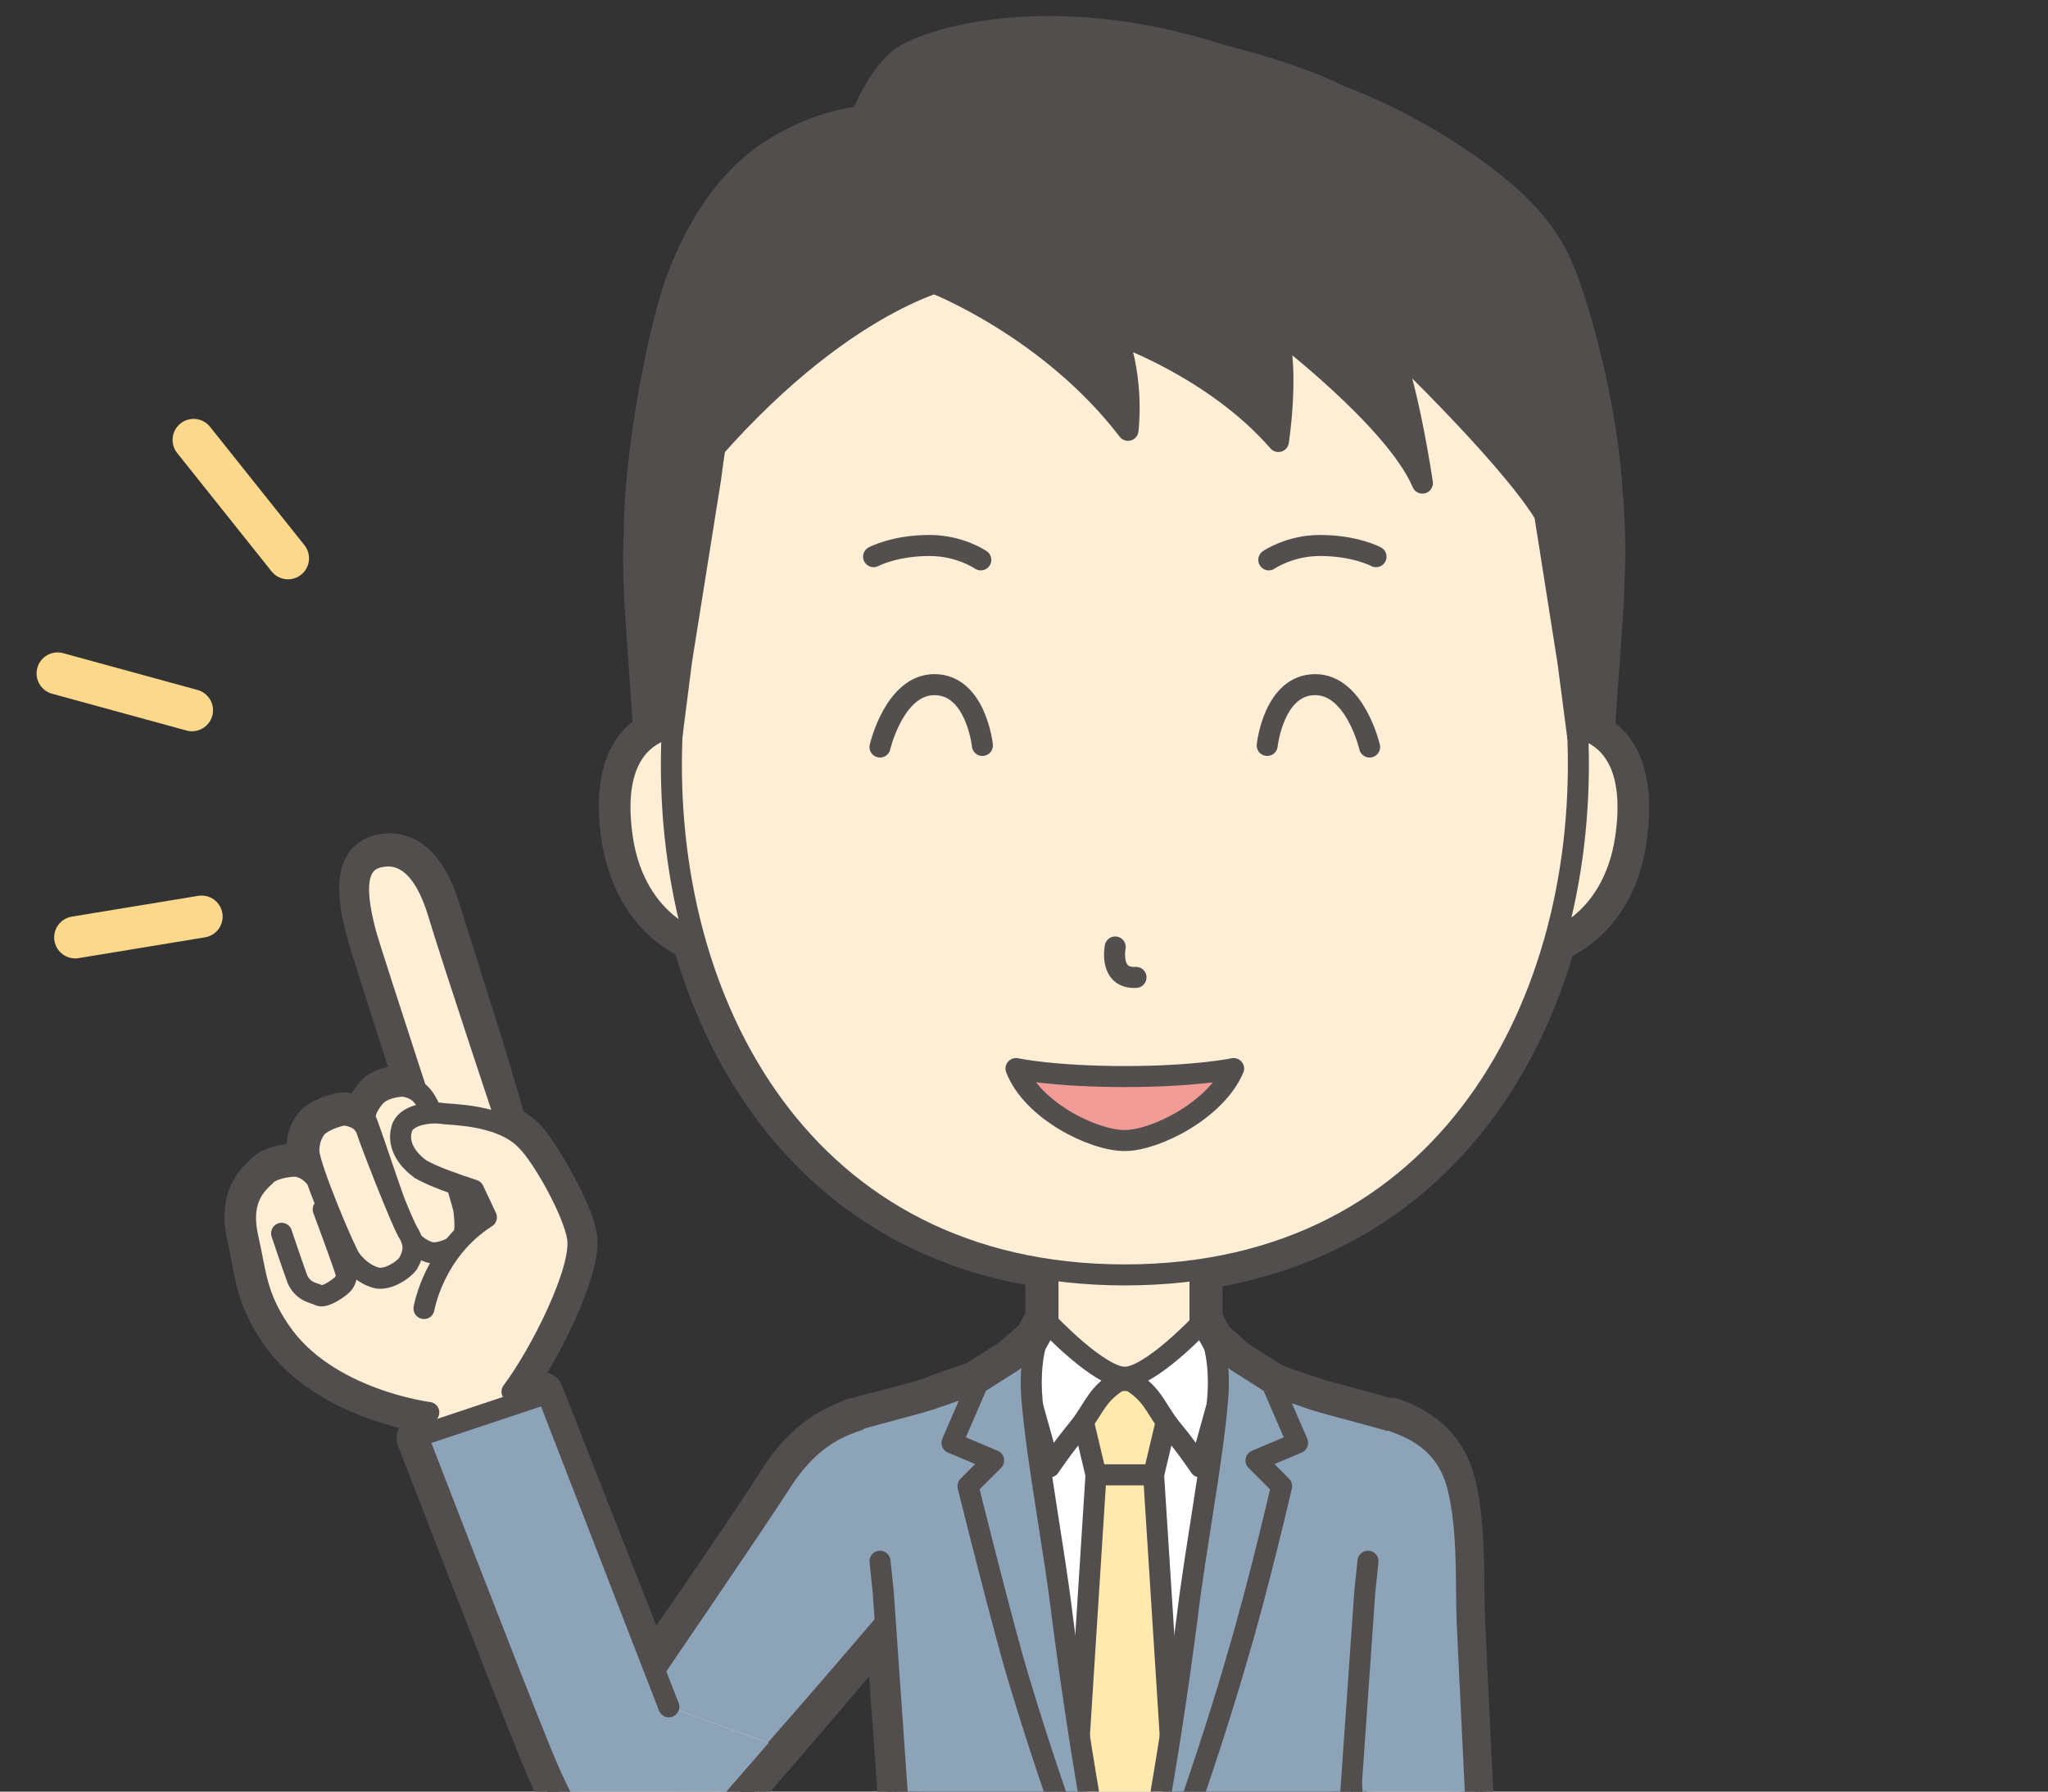 <?xml version="1.0" encoding="utf-8"?>
<!-- Generator: Adobe Illustrator 20.1.0, SVG Export Plug-In . SVG Version: 6.00 Build 0)  -->
<svg version="1.1" id="レイヤー_1" xmlns="http://www.w3.org/2000/svg" xmlns:xlink="http://www.w3.org/1999/xlink" x="0px"
	 y="0px" viewBox="0 0 128 112" style="enable-background:new 0 0 128 112;" xml:space="preserve">
<rect x="0" y="0" width="128" height="112" fill="#333333" stroke="none"/>
<style type="text/css">
	.st0{fill:#514E4D;stroke:#514E4D;stroke-width:2.628;stroke-linecap:round;stroke-linejoin:round;}
	.st1{fill:#514E4D;stroke:#514E4D;stroke-width:1.314;stroke-linecap:round;stroke-linejoin:round;}
	.st2{fill:#8CA3B8;stroke:#514E4D;stroke-width:1.314;stroke-linecap:round;stroke-linejoin:round;}
	.st3{fill:#FEEED5;stroke:#514E4D;stroke-width:1.314;stroke-linecap:round;stroke-linejoin:round;}
	.st4{fill:#FEEFD7;stroke:#514E4D;stroke-width:1.314;stroke-linecap:round;stroke-linejoin:round;}
	.st5{fill:#928F8E;stroke:#514E4D;stroke-width:1.314;stroke-linecap:round;stroke-linejoin:round;}
	.st6{fill:#7D7A7A;stroke:#514E4D;stroke-width:1.314;stroke-linecap:round;stroke-linejoin:round;}
	.st7{fill:#FFFFFF;stroke:#514E4D;stroke-width:1.314;stroke-linecap:round;stroke-linejoin:round;}
	.st8{fill:#FFE9AC;stroke:#514E4D;stroke-width:1.314;stroke-linecap:round;stroke-linejoin:round;}
	.st9{fill:#514E4D;}
	.st10{fill:none;stroke:#514E4D;stroke-width:1.314;stroke-linecap:round;stroke-linejoin:round;}
	.st11{fill:none;stroke:#534F4F;stroke-width:1.314;stroke-linecap:round;stroke-linejoin:round;}
	.st12{fill:#F29C97;stroke:#534F4F;stroke-width:1.314;stroke-linecap:round;stroke-linejoin:round;}
	.st13{fill:none;stroke:#FCD88C;stroke-width:2.628;stroke-linecap:round;stroke-linejoin:round;}
</style>
<g>
	<g id="ボディ_272_">
	</g>
	<g id="XMLID_7764_">
		<g>
			<g id="表情_1148_">
			</g>
			<g id="正面表情目-閉じる_42_">
			</g>
		</g>
	</g>
	<g id="表情_1147_">
	</g>
	<g id="新規シンボル_104_">
	</g>
</g>
<g>
	<g id="ボディ_271_">
	</g>
	<g id="XMLID_7746_">
		<g>
			<g id="表情_1146_">
			</g>
			<g id="正面表情目-閉じる_41_">
			</g>
		</g>
	</g>
	<g id="表情_1144_">
	</g>
	<g id="新規シンボル_103_">
	</g>
</g>
<g>
	<g id="ボディ_270_">
	</g>
	<g id="XMLID_7725_">
		<g>
			<g id="表情_1143_">
			</g>
			<g id="正面表情目-閉じる_40_">
			</g>
		</g>
	</g>
	<g id="表情_1142_">
	</g>
	<g id="表情_1141_">
	</g>
	<g id="新規シンボル_102_">
	</g>
</g>
<g>
	<g id="表情_1140_">
	</g>
	<g id="表情_1139_">
	</g>
	<g id="表情_1138_">
	</g>
</g>
<g>
	<g id="表情_1137_">
	</g>
	<g id="表情_1136_">
	</g>
	<g id="表情_1135_">
	</g>
</g>
<g>
	<g id="胸部首_120_">
	</g>
	<g id="服前座る_2_112_">
	</g>
	<g id="表情_1134_">
	</g>
	<g id="表情_1133_">
	</g>
	<g id="表情_1132_">
	</g>
	<g id="新規シンボル_101_">
	</g>
</g>
<g>
	<g id="胸部首_119_">
	</g>
	<g id="表情_1131_">
	</g>
	<g id="表情_1130_">
	</g>
	<g id="表情_1129_">
	</g>
	<g id="新規シンボル_100_">
	</g>
</g>
<g>
	<g id="胸部首_118_">
	</g>
	<g id="服前座る_2_111_">
	</g>
	<g id="表情_1128_">
	</g>
	<g id="表情_1127_">
	</g>
	<g id="表情_1126_">
	</g>
	<g id="新規シンボル_99_">
	</g>
</g>
<g>
	<g id="胸部首_117_">
	</g>
	<g id="服前座る_2_110_">
	</g>
	<g id="表情_1125_">
	</g>
	<g id="表情_1124_">
	</g>
	<g id="表情_1123_">
	</g>
	<g id="新規シンボル_98_">
	</g>
</g>
<g>
	<g id="胸部首_116_">
	</g>
	<g id="表情_1122_">
	</g>
	<g id="表情_1121_">
	</g>
	<g id="表情_1120_">
	</g>
	<g id="新規シンボル_97_">
	</g>
</g>
<g>
	<g id="胸部首_115_">
	</g>
	<g id="服前座る_2_109_">
	</g>
	<g id="表情_1119_">
	</g>
	<g id="表情_1118_">
	</g>
	<g id="表情_1117_">
	</g>
	<g id="新規シンボル_96_">
	</g>
</g>
<g>
	<g id="胸部首_114_">
	</g>
	<g id="服前座る_2_108_">
	</g>
	<g id="表情_1116_">
	</g>
	<g id="表情_1115_">
	</g>
	<g id="表情_1114_">
	</g>
	<g id="新規シンボル_95_">
	</g>
</g>
<g>
	<g id="胸部首_113_">
	</g>
	<g id="服前座る_2_107_">
	</g>
	<g id="表情_1113_">
	</g>
	<g id="表情_1112_">
	</g>
	<g id="表情_1111_">
	</g>
	<g id="新規シンボル_94_">
	</g>
</g>
<g>
	<g id="胸部首_112_">
	</g>
	<g id="服前座る_2_106_">
	</g>
	<g id="表情_1110_">
	</g>
	<g id="表情_1109_">
	</g>
	<g id="表情_1108_">
	</g>
	<g id="新規シンボル_93_">
	</g>
</g>
<g>
	<g id="胸部首_111_">
	</g>
	<g id="服前座る_2_105_">
	</g>
	<g id="表情_1107_">
	</g>
	<g id="表情_1106_">
	</g>
	<g id="表情_1105_">
	</g>
	<g id="新規シンボル_92_">
	</g>
</g>
<g>
	<g id="ボディ_269_">
	</g>
	<g id="XMLID_7517_">
		<g>
			<g id="表情_1104_">
			</g>
			<g id="正面表情目-閉じる_39_">
			</g>
		</g>
	</g>
	<g id="表情_1103_">
	</g>
	<g id="新規シンボル_91_">
	</g>
</g>
<g>
	<g id="胸部首_110_">
	</g>
	<g id="服前座る_2_104_">
	</g>
	<g id="表情_1102_">
	</g>
	<g id="表情_1101_">
	</g>
	<g id="表情_1100_">
	</g>
	<g id="新規シンボル_90_">
	</g>
</g>
<g>
	<g id="胸部首_109_">
	</g>
	<g id="服前座る_2_103_">
	</g>
	<g id="表情_1099_">
	</g>
	<g id="表情_1098_">
	</g>
	<g id="表情_1097_">
	</g>
	<g id="新規シンボル_89_">
	</g>
</g>
<g>
	<g id="ボディ_268_">
	</g>
	<g id="表情_1096_">
	</g>
	<g id="表情_1095_">
	</g>
</g>
<g>
	<g id="XMLID_7463_">
		<g>
			<g id="ズボン右足上げ_28_">
			</g>
			<g id="ズボン閉じてる_66_">
			</g>
			<g id="腹部_x30FB_ズボン_x30FB_スカート_119_">
			</g>
			<g id="脚_90_">
			</g>
		</g>
	</g>
	<g id="ボディ_267_">
	</g>
	<g id="表情_1094_">
	</g>
	<g id="正面表情目鼻-通常_14_">
		<g id="表情_1093_">
		</g>
	</g>
	<g id="表情_1092_">
	</g>
</g>
<g>
	<g id="編集モード_90_">
	</g>
	<g id="XMLID_7441_">
		<g>
			<g id="服前_81_">
			</g>
			<g id="服上部分_52_">
			</g>
			<g id="服前座る_76_">
			</g>
			<g id="ボディ_266_">
			</g>
		</g>
	</g>
	<g id="表情_1091_">
	</g>
	<g id="表情_1090_">
	</g>
	<g id="表情_1089_">
	</g>
</g>
<g>
	<g id="胸部首_108_">
	</g>
	<g id="服前座る_2_102_">
	</g>
	<g id="表情_1088_">
	</g>
	<g id="表情_1087_">
	</g>
	<g id="表情_1086_">
	</g>
</g>
<g>
	<g id="編集モード_89_">
	</g>
	<g id="編集モード_88_">
	</g>
	<g id="ボディ_265_">
	</g>
	<g id="表情_1085_">
	</g>
	<g id="表情_1084_">
	</g>
</g>
<g>
	<g id="ボディ_264_">
	</g>
	<g id="表情_1083_">
	</g>
	<g id="表情_1082_">
	</g>
</g>
<g>
	<g id="ボディ_263_">
	</g>
	<g id="表情_1081_">
	</g>
	<g id="表情_1080_">
	</g>
</g>
<g>
	<g id="ボディ_262_">
	</g>
	<g id="表情_1079_">
	</g>
	<g id="表情_1078_">
	</g>
</g>
<g>
	<g id="ボディ_261_">
	</g>
	<g id="編集モード_87_">
	</g>
	<g id="編集モード_86_">
	</g>
	<g id="XMLID_7339_">
		<g>
			<g id="表情_1077_">
			</g>
			<g id="正面表情目-閉じる_38_">
			</g>
		</g>
	</g>
	<g id="表情_1076_">
	</g>
</g>
<g>
	<g id="XMLID_7326_">
		<g>
			<g id="服前_80_">
			</g>
			<g id="服上部分_51_">
			</g>
			<g id="服前座る_75_">
			</g>
			<g id="ボディ_260_">
			</g>
		</g>
	</g>
	<g id="XMLID_7321_">
		<g>
			<g id="表情_1074_">
			</g>
			<g id="正面表情目-閉じる_37_">
			</g>
		</g>
	</g>
	<g id="表情_1073_">
	</g>
</g>
<g>
	<g id="ボディ_259_">
	</g>
	<g id="編集モード_85_">
	</g>
	<g id="XMLID_7301_">
		<g>
			<g id="表情_1071_">
			</g>
			<g id="正面表情目-閉じる_36_">
			</g>
		</g>
	</g>
	<g id="表情_1070_">
	</g>
</g>
<g>
	<g id="表情_1068_">
	</g>
	<g id="表情_1067_">
	</g>
</g>
<g>
	<g id="XMLID_7285_">
		<g>
			<g id="ズボン閉じてる_65_">
			</g>
			<g id="脚_89_">
			</g>
			<g id="腹部_x30FB_ズボン_x30FB_スカート_118_">
			</g>
		</g>
	</g>
	<g id="XMLID_7283_">
		<g>
			<g id="服前_79_">
			</g>
			<g id="服上部分_50_">
			</g>
			<g id="服前座る_74_">
			</g>
			<g id="ボディ_258_">
			</g>
		</g>
	</g>
	<g id="表情_1066_">
	</g>
	<g id="表情_1065_">
	</g>
	<g id="表情_1064_">
	</g>
</g>
<g>
	<g id="XMLID_7271_">
		<g>
			<g id="ズボン閉じてる_64_">
			</g>
			<g id="脚_88_">
			</g>
			<g id="腹部_x30FB_ズボン_x30FB_スカート_117_">
			</g>
		</g>
	</g>
	<g id="ボディ_257_">
	</g>
	<g id="表情_1063_">
	</g>
	<g id="表情_1062_">
	</g>
</g>
<g>
	<g id="XMLID_7253_">
		<g>
			<g id="ズボン右足上げ_27_">
			</g>
			<g id="ズボン閉じてる_63_">
			</g>
			<g id="腹部_x30FB_ズボン_x30FB_スカート_116_">
			</g>
			<g id="脚_87_">
			</g>
		</g>
	</g>
	<g id="ボディ_256_">
	</g>
	<g id="表情_1061_">
	</g>
	<g id="表情_1060_">
	</g>
	<g id="表情_1059_">
	</g>
</g>
<g>
	<g id="ボディ_255_">
	</g>
	<g id="表情_1058_">
	</g>
	<g id="表情_1057_">
	</g>
</g>
<g>
	<g id="編集モード_84_">
	</g>
	<g id="編集モード_83_">
	</g>
	<g id="ボディ_254_">
	</g>
	<g id="表情_1056_">
	</g>
	<g id="表情_1055_">
	</g>
</g>
<g>
	<g id="ボディ_253_">
	</g>
	<g id="表情_1054_">
	</g>
	<g id="表情_1053_">
	</g>
</g>
<g>
	<g>
		<g>
			<g id="ズボン閉じてる_62_">
			</g>
			<g id="脚_86_">
			</g>
			<g id="腹部_x30FB_ズボン_x30FB_スカート_115_">
			</g>
		</g>
	</g>
	<g id="ボディ_252_">
	</g>
	<g id="表情_1052_">
	</g>
	<g id="表情_1051_">
	</g>
</g>
<g>
	<g id="XMLID_7166_">
		<g>
			<g id="ズボン閉じてる_61_">
			</g>
			<g id="脚_85_">
			</g>
			<g id="腹部_x30FB_ズボン_x30FB_スカート_114_">
			</g>
		</g>
	</g>
	<g id="XMLID_7164_">
		<g>
			<g id="服前_78_">
			</g>
			<g id="服上部分_49_">
			</g>
			<g id="服前座る_73_">
			</g>
			<g id="ボディ_251_">
			</g>
		</g>
	</g>
	<g id="表情_1050_">
	</g>
	<g id="表情_1049_">
	</g>
	<g id="表情_1048_">
	</g>
</g>
<g>
	<g id="横案内腕_2_">
	</g>
	<g id="胸部_x30FB_首_7_">
	</g>
</g>
<g>
	<g id="横案内腕_1_">
	</g>
	<g id="胸部_x30FB_首_4_">
	</g>
</g>
<g>
	<g id="胸部首_107_">
	</g>
	<g id="服前座る_2_101_">
	</g>
	<g id="表情_1047_">
	</g>
	<g id="表情_1046_">
	</g>
	<g id="表情_1045_">
	</g>
	<g id="新規シンボル_88_">
	</g>
</g>
<g>
	<g id="胸部首_106_">
	</g>
	<g id="数える腕_10_">
	</g>
	<g id="服前座る_2_100_">
	</g>
	<g id="表情_1044_">
	</g>
	<g id="表情_1043_">
	</g>
	<g id="表情_1042_">
	</g>
	<g id="新規シンボル_87_">
	</g>
</g>
<g>
	<g id="ボディ_250_">
	</g>
	<g id="表情_1041_">
	</g>
	<g id="表情_1040_">
	</g>
</g>
<g>
	<g id="ボディ_249_">
	</g>
	<g id="表情_1039_">
	</g>
	<g id="表情_1038_">
	</g>
	<g id="表情_1037_">
	</g>
</g>
<g>
	<g id="編集モード_82_">
	</g>
	<g id="ボディ_248_">
	</g>
	<g id="表情_1036_">
	</g>
	<g id="表情_1035_">
	</g>
</g>
<g>
	<g id="XMLID_7024_">
		<g>
			<g id="ズボン右足上げ_26_">
			</g>
			<g id="ズボン閉じてる_60_">
			</g>
			<g id="腹部_x30FB_ズボン_x30FB_スカート_113_">
			</g>
			<g id="脚_84_">
			</g>
		</g>
	</g>
	<g id="ボディ_247_">
	</g>
	<g id="表情_1034_">
	</g>
	<g id="表情_1033_">
	</g>
</g>
<g>
	<g id="胸部首_105_">
	</g>
	<g id="数える腕_9_">
	</g>
	<g id="服前座る_2_99_">
	</g>
	<g id="表情_1032_">
	</g>
	<g id="表情_1031_">
	</g>
	<g id="表情_1030_">
	</g>
	<g id="新規シンボル_86_">
	</g>
</g>
<g>
	<g id="胸部首_104_">
	</g>
	<g id="数える腕_7_">
	</g>
	<g id="服前座る_2_98_">
	</g>
	<g id="表情_1029_">
	</g>
	<g id="表情_1028_">
	</g>
	<g id="表情_1027_">
	</g>
	<g id="新規シンボル_85_">
	</g>
</g>
<g>
	<g id="XMLID_6974_">
		<g>
			<g id="ズボン閉じてる_59_">
			</g>
			<g id="脚_83_">
			</g>
			<g id="腹部_x30FB_ズボン_x30FB_スカート_112_">
			</g>
		</g>
	</g>
	<g id="XMLID_6972_">
		<g>
			<g id="服前_77_">
			</g>
			<g id="服上部分_48_">
			</g>
			<g id="服前座る_72_">
			</g>
			<g id="ボディ_246_">
			</g>
		</g>
	</g>
	<g id="表情_1026_">
	</g>
	<g id="表情_1025_">
	</g>
	<g id="表情_1024_">
	</g>
</g>
<g>
	<g id="編集モード_81_">
	</g>
	<g id="ボディ_245_">
	</g>
	<g id="表情_1023_">
	</g>
	<g id="表情_1022_">
	</g>
	<g id="表情_1021_">
	</g>
</g>
<g>
	<g>
		<g>
			<g id="ズボン右足上げ_25_">
			</g>
			<g id="ズボン閉じてる_58_">
			</g>
			<g id="腹部_x30FB_ズボン_x30FB_スカート_111_">
			</g>
			<g id="脚_82_">
			</g>
		</g>
	</g>
	<g id="XMLID_6936_">
		<g>
			<g id="服前_76_">
			</g>
			<g id="服上部分_47_">
			</g>
			<g id="服前座る_71_">
			</g>
			<g id="ボディ_244_">
			</g>
			<g id="編集モード_80_">
			</g>
			<g id="胸部首_4_12_">
			</g>
			<g id="襟-正面-基本_34_">
			</g>
			<g id="襟-正面-基本_33_">
			</g>
		</g>
	</g>
	<g id="表情_1020_">
	</g>
	<g id="表情_1019_">
	</g>
</g>
<g>
	<g id="XMLID_6918_">
		<g>
			<g id="服前_75_">
			</g>
			<g id="服上部分_46_">
			</g>
			<g id="服前座る_70_">
			</g>
			<g id="ボディ_243_">
			</g>
			<g id="編集モード_79_">
			</g>
			<g id="胸部首_4_11_">
			</g>
			<g id="襟-正面-基本_32_">
			</g>
			<g id="襟-正面-基本_31_">
			</g>
		</g>
	</g>
	<g id="表情_1018_">
	</g>
	<g id="表情_1017_">
	</g>
</g>
<g>
	<g id="編集モード_78_">
	</g>
	<g id="ボディ_242_">
	</g>
	<g id="表情_1016_">
	</g>
	<g id="表情_1015_">
	</g>
	<g id="表情_1014_">
	</g>
</g>
<g>
	<g id="XMLID_6882_">
		<g>
			<g id="ズボン閉じてる_57_">
			</g>
			<g id="脚_81_">
			</g>
			<g id="腹部_x30FB_ズボン_x30FB_スカート_110_">
			</g>
		</g>
	</g>
	<g id="ボディ_241_">
	</g>
	<g id="表情_1013_">
	</g>
	<g id="表情_1012_">
	</g>
	<g id="表情_1011_">
	</g>
</g>
<g>
	<g id="XMLID_6865_">
		<g>
			<g id="ズボン右足上げ_24_">
			</g>
			<g id="ズボン閉じてる_56_">
			</g>
			<g id="腹部_x30FB_ズボン_x30FB_スカート_109_">
			</g>
			<g id="脚_80_">
			</g>
		</g>
	</g>
	<g id="ボディ_240_">
	</g>
	<g id="表情_1010_">
	</g>
	<g id="表情_1009_">
	</g>
</g>
<g>
	<g id="編集モード_77_">
	</g>
	<g id="ボディ_239_">
	</g>
	<g id="表情_1008_">
	</g>
	<g id="表情_1007_">
	</g>
	<g id="表情_1006_">
	</g>
</g>
<g>
	<g id="編集モード_76_">
	</g>
	<g id="ボディ_238_">
	</g>
	<g id="表情_1005_">
	</g>
	<g id="表情_1004_">
	</g>
</g>
<g>
	<g id="編集モード_75_">
	</g>
	<g id="ボディ_237_">
	</g>
	<g id="表情_1003_">
	</g>
	<g id="表情_1002_">
	</g>
</g>
<g>
	<g id="ボディ_236_">
	</g>
	<g id="表情_1001_">
	</g>
	<g id="表情_1000_">
	</g>
</g>
<g>
	<g id="ボディ_235_">
	</g>
	<g id="表情_999_">
	</g>
	<g id="表情_998_">
	</g>
	<g id="表情_997_">
	</g>
</g>
<g>
	<g id="XMLID_6760_">
		<g>
			<g id="ズボン閉じてる_55_">
			</g>
			<g id="脚_79_">
			</g>
			<g id="腹部_x30FB_ズボン_x30FB_スカート_108_">
			</g>
		</g>
	</g>
	<g id="XMLID_6757_">
		<g>
			<g id="服前_74_">
			</g>
			<g id="服上部分_45_">
			</g>
			<g id="服前座る_69_">
			</g>
			<g id="ボディ_234_">
			</g>
			<g id="襟-正面-基本_30_">
			</g>
		</g>
	</g>
	<g id="表情_996_">
	</g>
	<g id="表情_995_">
	</g>
	<g id="表情_994_">
	</g>
</g>
<g>
	<g id="XMLID_6740_">
		<g>
			<g id="ズボン閉じてる_54_">
			</g>
			<g id="脚_78_">
			</g>
			<g id="腹部_x30FB_ズボン_x30FB_スカート_107_">
			</g>
		</g>
	</g>
	<g id="ボディ_233_">
	</g>
	<g id="表情_993_">
	</g>
	<g id="表情_992_">
	</g>
	<g id="表情_991_">
	</g>
</g>
<g>
	<g id="編集モード_74_">
	</g>
	<g id="ボディ_232_">
	</g>
	<g id="表情_990_">
	</g>
	<g id="表情_989_">
	</g>
</g>
<g>
	<g id="ボディ_231_">
	</g>
	<g id="表情_988_">
	</g>
	<g id="表情_987_">
	</g>
	<g id="表情_986_">
	</g>
</g>
<g>
	<g id="ボディ_230_">
	</g>
	<g id="表情_985_">
	</g>
	<g id="表情_984_">
	</g>
	<g id="表情_983_">
	</g>
</g>
<g>
	<g id="ボディ_229_">
	</g>
	<g id="表情_982_">
	</g>
	<g id="表情_981_">
	</g>
</g>
<g>
	<g>
		<g>
			<g id="ズボン右足上げ_23_">
			</g>
			<g id="ズボン閉じてる_53_">
			</g>
			<g id="腹部_x30FB_ズボン_x30FB_スカート_106_">
			</g>
			<g id="脚_77_">
			</g>
		</g>
	</g>
	<g id="ボディ_228_">
	</g>
	<g id="表情_979_">
	</g>
	<g id="表情_978_">
	</g>
	<g id="表情_977_">
	</g>
</g>
<g>
	<g id="ボディ_227_">
	</g>
	<g id="表情_976_">
	</g>
	<g id="表情_975_">
	</g>
</g>
<g>
	<g id="ボディ_226_">
	</g>
	<g id="表情_974_">
	</g>
	<g id="表情_973_">
	</g>
</g>
<g>
	<g id="XMLID_6584_">
		<g>
			<g id="服前_73_">
			</g>
			<g id="服上部分_44_">
			</g>
			<g id="服前座る_68_">
			</g>
			<g id="ボディ_225_">
			</g>
			<g id="編集モード_73_">
			</g>
			<g id="胸部首_4_10_">
			</g>
			<g id="襟-正面-基本_29_">
			</g>
			<g id="襟-正面-基本_28_">
			</g>
		</g>
	</g>
	<g id="XMLID_6580_">
		<g>
			<g id="表情_972_">
			</g>
			<g id="正面表情目-閉じる_35_">
			</g>
		</g>
	</g>
	<g id="表情_971_">
	</g>
</g>
<g>
	<g id="編集モード_72_">
	</g>
	<g id="XMLID_6567_">
		<g>
			<g id="服前_72_">
			</g>
			<g id="服上部分_43_">
			</g>
			<g id="服前座る_67_">
			</g>
			<g id="ボディ_224_">
			</g>
		</g>
	</g>
	<g id="表情_970_">
	</g>
	<g id="表情_969_">
	</g>
	<g id="表情_968_">
	</g>
</g>
<g>
	<g id="ボディ_223_">
	</g>
	<g id="表情_967_">
	</g>
	<g id="表情_966_">
	</g>
	<g id="表情_965_">
	</g>
</g>
<g>
	<g id="ボディ_222_">
	</g>
	<g id="表情_964_">
	</g>
</g>
<g>
	<g id="ボディ_221_">
	</g>
	<g id="表情_963_">
	</g>
	<g id="表情_962_">
	</g>
	<g id="表情_961_">
	</g>
</g>
<g>
	<g id="ボディ_220_">
	</g>
	<g id="表情_960_">
	</g>
	<g id="表情_959_">
	</g>
	<g id="表情_958_">
	</g>
</g>
<g>
	<g id="ボディ_219_">
	</g>
	<g id="表情_957_">
	</g>
	<g id="表情_956_">
	</g>
</g>
<g>
	<g id="ボディ_218_">
	</g>
	<g id="表情_955_">
	</g>
	<g id="表情_954_">
	</g>
	<g id="表情_953_">
	</g>
</g>
<g>
	<g id="編集モード_71_">
	</g>
	<g id="ボディ_217_">
	</g>
	<g id="表情_952_">
	</g>
</g>
<g>
	<g id="XMLID_6432_">
		<g>
			<g id="ズボン閉じてる_52_">
			</g>
			<g id="脚_76_">
			</g>
			<g id="腹部_x30FB_ズボン_x30FB_スカート_105_">
			</g>
		</g>
	</g>
	<g id="ボディ_216_">
	</g>
	<g id="表情_951_">
	</g>
	<g id="表情_950_">
	</g>
	<g id="表情_949_">
	</g>
</g>
<g>
	<g id="XMLID_6416_">
		<g>
			<g id="ズボン右足上げ_22_">
			</g>
			<g id="ズボン閉じてる_51_">
			</g>
			<g id="腹部_x30FB_ズボン_x30FB_スカート_104_">
			</g>
			<g id="脚_75_">
			</g>
		</g>
	</g>
	<g id="ボディ_215_">
	</g>
	<g id="表情_948_">
	</g>
	<g id="表情_947_">
	</g>
</g>
<g>
	<g id="XMLID_6399_">
		<g>
			<g id="ズボン閉じてる_50_">
			</g>
			<g id="脚_74_">
			</g>
			<g id="腹部_x30FB_ズボン_x30FB_スカート_103_">
			</g>
		</g>
	</g>
	<g id="ボディ_214_">
	</g>
	<g id="表情_946_">
	</g>
	<g id="表情_945_">
	</g>
	<g id="表情_944_">
	</g>
</g>
<g>
	<g id="胸部首_103_">
	</g>
	<g id="服前座る_2_97_">
	</g>
	<g id="表情_943_">
	</g>
	<g id="表情_942_">
	</g>
	<g id="表情_941_">
	</g>
	<g id="新規シンボル_84_">
	</g>
</g>
<g>
	<g id="胸部首_102_">
	</g>
	<g id="服前座る_2_96_">
	</g>
	<g id="表情_940_">
	</g>
	<g id="表情_939_">
	</g>
	<g id="表情_938_">
	</g>
	<g id="新規シンボル_83_">
	</g>
</g>
<g>
	<g id="XMLID_6344_">
		<g>
			<g id="ズボン右足上げ_21_">
			</g>
			<g id="ズボン閉じてる_49_">
			</g>
			<g id="腹部_x30FB_ズボン_x30FB_スカート_102_">
			</g>
			<g id="脚_73_">
			</g>
		</g>
	</g>
	<g id="ボディ_213_">
	</g>
	<g id="表情_937_">
	</g>
	<g id="表情_936_">
	</g>
</g>
<g>
	<g>
		<g>
			<g id="ズボン閉じてる_48_">
			</g>
			<g id="脚_72_">
			</g>
			<g id="腹部_x30FB_ズボン_x30FB_スカート_101_">
			</g>
		</g>
	</g>
	<g id="ボディ_212_">
	</g>
	<g id="表情_935_">
	</g>
	<g id="表情_934_">
	</g>
</g>
<g>
	<g id="XMLID_6312_">
		<g>
			<g id="ズボン右足上げ_20_">
			</g>
			<g id="ズボン閉じてる_47_">
			</g>
			<g id="腹部_x30FB_ズボン_x30FB_スカート_100_">
			</g>
			<g id="脚_71_">
			</g>
		</g>
	</g>
	<g id="ボディ_211_">
	</g>
	<g id="表情_933_">
	</g>
	<g id="表情_932_">
	</g>
	<g id="表情_931_">
	</g>
</g>
<g>
	<g id="編集モード_70_">
	</g>
	<g id="ボディ_210_">
	</g>
	<g id="表情_930_">
	</g>
	<g id="表情_929_">
	</g>
	<g id="表情_928_">
	</g>
</g>
<g>
	<g id="XMLID_6274_">
		<g>
			<g id="ズボン閉じてる_46_">
			</g>
			<g id="脚_70_">
			</g>
			<g id="腹部_x30FB_ズボン_x30FB_スカート_99_">
			</g>
		</g>
	</g>
	<g id="ボディ_209_">
	</g>
	<g id="表情_927_">
	</g>
	<g id="表情_926_">
	</g>
</g>
<g>
	<g id="XMLID_6254_">
		<g>
			<g id="服前_71_">
			</g>
			<g id="服上部分_42_">
			</g>
			<g id="服前座る_66_">
			</g>
			<g id="ボディ_208_">
			</g>
		</g>
	</g>
	<g id="編集モード_69_">
	</g>
	<g id="XMLID_6247_">
		<g>
			<g id="表情_925_">
			</g>
			<g id="正面表情目-閉じる_34_">
			</g>
		</g>
	</g>
	<g id="表情_924_">
	</g>
</g>
<g>
	<g id="XMLID_6234_">
		<g>
			<g id="服前_70_">
			</g>
			<g id="服上部分_41_">
			</g>
			<g id="服前座る_65_">
			</g>
			<g id="ボディ_207_">
			</g>
		</g>
	</g>
	<g id="編集モード_68_">
	</g>
	<g id="XMLID_6226_">
		<g>
			<g id="表情_922_">
			</g>
			<g id="正面表情目-閉じる_33_">
			</g>
		</g>
	</g>
	<g id="表情_921_">
	</g>
</g>
<g>
	<g id="ボディ_206_">
	</g>
	<g id="正面表情目鼻-通常_13_">
		<g id="表情_919_">
		</g>
	</g>
	<g id="表情_918_">
	</g>
</g>
<g>
	<g id="ボディ_205_">
	</g>
	<g id="表情_916_">
	</g>
	<g id="表情_915_">
	</g>
</g>
<g>
	<g id="XMLID_6172_">
		<g>
			<g id="服前_69_">
			</g>
			<g id="服上部分_40_">
			</g>
			<g id="服前座る_64_">
			</g>
			<g id="ボディ_204_">
			</g>
			<g id="編集モード_67_">
			</g>
			<g id="胸部首_4_9_">
			</g>
			<g id="襟-正面-基本_27_">
			</g>
			<g id="襟-正面-基本_26_">
			</g>
		</g>
	</g>
	<g id="表情_913_">
	</g>
	<g id="表情_912_">
	</g>
	<g id="表情_911_">
	</g>
</g>
<g>
	<g id="胸部首_101_">
	</g>
	<g id="服前座る_2_95_">
	</g>
	<g id="表情_910_">
	</g>
	<g id="表情_909_">
	</g>
	<g id="表情_908_">
	</g>
	<g id="新規シンボル_82_">
	</g>
</g>
<g>
	<g id="胸部首_100_">
	</g>
	<g id="服前座る_2_94_">
	</g>
	<g id="表情_907_">
	</g>
	<g id="表情_906_">
	</g>
	<g id="表情_905_">
	</g>
	<g id="新規シンボル_81_">
	</g>
</g>
<g>
	<g id="ボディ_203_">
	</g>
	<g id="表情_904_">
	</g>
	<g id="表情_903_">
	</g>
</g>
<g>
	<g id="XMLID_6106_">
		<g>
			<g id="服前_68_">
			</g>
			<g id="服上部分_39_">
			</g>
			<g id="服前座る_63_">
			</g>
			<g id="ボディ_202_">
			</g>
		</g>
	</g>
	<g id="表情_902_">
	</g>
	<g id="表情_901_">
	</g>
	<g id="表情_900_">
	</g>
</g>
<g>
	<g id="XMLID_6089_">
		<g>
			<g id="ズボン閉じてる_45_">
			</g>
			<g id="脚_69_">
			</g>
			<g id="腹部_x30FB_ズボン_x30FB_スカート_98_">
			</g>
		</g>
	</g>
	<g id="ボディ_201_">
	</g>
	<g id="XMLID_6080_">
		<g>
			<g id="表情_899_">
			</g>
			<g id="正面表情目-閉じる_32_">
			</g>
		</g>
	</g>
	<g id="表情_898_">
	</g>
</g>
<g>
	<g id="XMLID_6069_">
		<g>
			<g id="表情_895_">
			</g>
			<g id="正面表情目-閉じる_31_">
			</g>
		</g>
	</g>
	<g id="表情_894_">
	</g>
</g>
<g>
	<g id="表情_893_">
	</g>
	<g id="表情_892_">
	</g>
	<g id="表情_891_">
	</g>
</g>
<g>
	<g id="ボディ_200_">
	</g>
	<g id="表情_890_">
	</g>
	<g id="表情_889_">
	</g>
	<g id="表情_888_">
	</g>
</g>
<g>
	<g id="胸部首_99_">
	</g>
	<g id="服前座る_2_93_">
	</g>
	<g id="表情_884_">
	</g>
	<g id="表情_883_">
	</g>
	<g id="表情_882_">
	</g>
	<g id="新規シンボル_80_">
	</g>
</g>
<g>
	<g id="ボディ_199_">
	</g>
	<g id="表情_881_">
	</g>
	<g id="表情_880_">
	</g>
</g>
<g>
	<g id="XMLID_5980_">
		<g>
			<g id="ズボン閉じてる_44_">
			</g>
			<g id="脚_68_">
			</g>
			<g id="腹部_x30FB_ズボン_x30FB_スカート_97_">
			</g>
		</g>
	</g>
	<g id="XMLID_5978_">
		<g>
			<g id="服前_67_">
			</g>
			<g id="服上部分_38_">
			</g>
			<g id="服前座る_62_">
			</g>
			<g id="ボディ_198_">
			</g>
		</g>
	</g>
	<g id="表情_879_">
	</g>
	<g id="表情_878_">
	</g>
	<g id="表情_877_">
	</g>
</g>
<g>
	<g id="ボディ_197_">
	</g>
	<g id="表情_876_">
	</g>
	<g id="表情_875_">
	</g>
	<g id="表情_874_">
	</g>
</g>
<g>
	<g id="ボディ_196_">
	</g>
	<g id="表情_873_">
	</g>
	<g id="表情_872_">
	</g>
</g>
<g>
	<g id="ボディ_195_">
	</g>
	<g id="表情_871_">
	</g>
	<g id="表情_870_">
	</g>
</g>
<g>
	<g id="ボディ_194_">
	</g>
	<g id="表情_869_">
	</g>
</g>
<g>
	<g id="胸部首_98_">
	</g>
	<g id="服前座る_2_92_">
	</g>
	<g id="表情_868_">
	</g>
	<g id="表情_867_">
	</g>
	<g id="表情_866_">
	</g>
</g>
<g>
	<g id="胸部首_97_">
	</g>
	<g id="服前座る_2_91_">
	</g>
	<g id="表情_865_">
	</g>
	<g id="表情_864_">
	</g>
	<g id="表情_863_">
	</g>
	<g id="新規シンボル_79_">
	</g>
</g>
<g>
	<g id="表情_862_">
	</g>
	<g id="XMLID_5854_">
		<g>
			<g id="表情_861_">
			</g>
			<g id="正面表情目-閉じる_30_">
			</g>
		</g>
	</g>
	<g id="表情_860_">
	</g>
</g>
<g>
	<g id="XMLID_5845_">
		<g>
			<g id="ズボン閉じてる_43_">
			</g>
			<g id="脚_67_">
			</g>
			<g id="腹部_x30FB_ズボン_x30FB_スカート_96_">
			</g>
		</g>
	</g>
	<g id="ボディ_193_">
	</g>
	<g id="表情_859_">
	</g>
	<g id="表情_858_">
	</g>
</g>
<g>
	<g id="胸部首_96_">
	</g>
	<g id="服前座る_2_90_">
	</g>
	<g id="表情_856_">
	</g>
	<g id="表情_855_">
	</g>
	<g id="表情_854_">
	</g>
	<g id="新規シンボル_78_">
	</g>
</g>
<g>
	<g id="胸部首_95_">
	</g>
	<g id="服前座る_2_89_">
	</g>
	<g id="表情_853_">
	</g>
	<g id="表情_852_">
	</g>
	<g id="表情_851_">
	</g>
	<g id="新規シンボル_77_">
	</g>
</g>
<g>
	<g id="胸部首_94_">
	</g>
	<g id="服前座る_2_88_">
	</g>
	<g id="表情_850_">
	</g>
	<g id="表情_849_">
	</g>
	<g id="表情_848_">
	</g>
	<g id="新規シンボル_76_">
	</g>
</g>
<g>
	<g id="XMLID_5767_">
		<g>
			<g id="ズボン閉じてる_42_">
			</g>
			<g id="脚_66_">
			</g>
			<g id="腹部_x30FB_ズボン_x30FB_スカート_95_">
			</g>
		</g>
	</g>
	<g id="ボディ_192_">
	</g>
	<g id="表情_847_">
	</g>
	<g id="表情_846_">
	</g>
</g>
<g>
	<g id="ボディ_191_">
	</g>
	<g id="表情_845_">
	</g>
	<g id="表情_844_">
	</g>
	<g id="表情_843_">
	</g>
</g>
<g>
	<g id="XMLID_5728_">
		<g>
			<g id="服前_66_">
			</g>
			<g id="服上部分_37_">
			</g>
			<g id="服前座る_61_">
			</g>
			<g id="ボディ_190_">
			</g>
		</g>
	</g>
	<g id="表情_842_">
	</g>
	<g id="表情_841_">
	</g>
	<g id="表情_840_">
	</g>
</g>
<g>
	<g id="XMLID_5711_">
		<g>
			<g id="ズボン閉じてる_41_">
			</g>
			<g id="脚_65_">
			</g>
			<g id="腹部_x30FB_ズボン_x30FB_スカート_94_">
			</g>
		</g>
	</g>
	<g id="XMLID_5708_">
		<g>
			<g id="服前_65_">
			</g>
			<g id="服上部分_36_">
			</g>
			<g id="服前座る_60_">
			</g>
			<g id="ボディ_189_">
			</g>
			<g id="襟-正面-基本_25_">
			</g>
		</g>
	</g>
	<g id="表情_839_">
	</g>
	<g id="表情_838_">
	</g>
	<g id="表情_837_">
	</g>
</g>
<g>
	<g id="XMLID_5691_">
		<g>
			<g id="服前_64_">
			</g>
			<g id="服上部分_35_">
			</g>
			<g id="服前座る_59_">
			</g>
			<g id="ボディ_188_">
			</g>
			<g id="襟-正面-基本_24_">
			</g>
		</g>
	</g>
	<g id="表情_836_">
	</g>
	<g id="表情_835_">
	</g>
	<g id="表情_834_">
	</g>
</g>
<g>
	<g id="XMLID_5678_">
		<g>
			<g id="ズボン右足上げ_19_">
			</g>
			<g id="ズボン閉じてる_40_">
			</g>
			<g id="腹部_x30FB_ズボン_x30FB_スカート_93_">
			</g>
			<g id="脚_64_">
			</g>
		</g>
	</g>
	<g id="XMLID_5674_">
		<g>
			<g id="服前_63_">
			</g>
			<g id="服上部分_34_">
			</g>
			<g id="服前座る_58_">
			</g>
			<g id="ボディ_187_">
			</g>
			<g id="編集モード_66_">
			</g>
			<g id="胸部首_4_7_">
			</g>
			<g id="襟-正面-基本_23_">
			</g>
			<g id="襟-正面-基本_22_">
			</g>
		</g>
	</g>
	<g id="表情_833_">
	</g>
	<g id="表情_832_">
	</g>
</g>
<g>
	<g id="ボディ_186_">
	</g>
	<g id="表情_831_">
	</g>
	<g id="表情_830_">
	</g>
</g>
<g>
	<g id="ボディ_185_">
	</g>
	<g id="表情_828_">
	</g>
	<g id="表情_827_">
	</g>
	<g id="表情_826_">
	</g>
	<g id="新規シンボル_75_">
	</g>
</g>
<g>
	<g id="胸部首_93_">
	</g>
	<g id="服前座る_2_87_">
	</g>
	<g id="表情_825_">
	</g>
	<g id="表情_824_">
	</g>
	<g id="表情_823_">
	</g>
</g>
<g>
	<g id="胸部首_92_">
	</g>
	<g id="服前座る_2_86_">
	</g>
	<g id="表情_822_">
	</g>
	<g id="表情_821_">
	</g>
	<g id="表情_820_">
	</g>
	<g id="新規シンボル_74_">
	</g>
</g>
<g>
	<g id="胸部首_91_">
	</g>
	<g id="服前座る_2_85_">
	</g>
	<g id="表情_819_">
	</g>
	<g id="表情_818_">
	</g>
	<g id="表情_817_">
	</g>
</g>
<g>
	<g id="胸部首_90_">
	</g>
	<g id="服前座る_2_84_">
	</g>
	<g id="表情_816_">
	</g>
	<g id="表情_815_">
	</g>
	<g id="表情_814_">
	</g>
	<g id="新規シンボル_73_">
	</g>
</g>
<g>
	<g id="胸部首_89_">
	</g>
	<g id="服前座る_2_83_">
	</g>
	<g id="表情_813_">
	</g>
	<g id="表情_812_">
	</g>
	<g id="表情_811_">
	</g>
	<g id="新規シンボル_72_">
	</g>
</g>
<g>
	<g id="ボディ_184_">
	</g>
	<g id="表情_810_">
	</g>
	<g id="表情_809_">
	</g>
	<g id="表情_808_">
	</g>
</g>
<g>
	<g id="ボディ_183_">
	</g>
	<g id="表情_807_">
	</g>
	<g id="表情_806_">
	</g>
</g>
<g>
	<g id="XMLID_5494_">
		<g>
			<g id="ズボン右足上げ_18_">
			</g>
			<g id="ズボン閉じてる_39_">
			</g>
			<g id="腹部_x30FB_ズボン_x30FB_スカート_92_">
			</g>
			<g id="脚_63_">
			</g>
		</g>
	</g>
	<g id="ボディ_182_">
	</g>
	<g id="表情_805_">
	</g>
	<g id="表情_804_">
	</g>
	<g id="表情_803_">
	</g>
</g>
<g>
	<g id="編集モード_65_">
	</g>
	<g id="ボディ_181_">
	</g>
	<g id="表情_802_">
	</g>
	<g id="表情_801_">
	</g>
	<g id="表情_800_">
	</g>
</g>
<g>
	<g id="編集モード_64_">
	</g>
	<g id="ボディ_180_">
	</g>
	<g id="表情_799_">
	</g>
	<g id="表情_798_">
	</g>
	<g id="表情_797_">
	</g>
</g>
<g>
	<g id="ボディ_179_">
	</g>
	<g id="表情_796_">
	</g>
	<g id="表情_795_">
	</g>
</g>
<g>
	<g id="胸部首_88_">
	</g>
	<g id="XMLID_5427_">
		<g>
			<g id="腹部_x30FB_ズボン_x30FB_スカート_91_">
			</g>
			<g id="編集モード_63_">
			</g>
		</g>
	</g>
	<g id="XMLID_5424_">
		<g>
			<g id="脚_62_">
			</g>
			<g id="腹部_x30FB_ズボン_x30FB_スカート_90_">
			</g>
		</g>
	</g>
	<g id="XMLID_5423_">
		<g>
			<g id="服前座る_57_">
			</g>
			<g id="服_x30FB_前_24_">
			</g>
			<g id="服前_62_">
			</g>
			<g id="服前座る_2_82_">
			</g>
		</g>
	</g>
	<g id="表情_794_">
	</g>
	<g id="表情_793_">
	</g>
</g>
<g>
	<g id="ボディ_178_">
	</g>
	<g id="表情_792_">
	</g>
	<g id="表情_791_">
	</g>
	<g id="表情_790_">
	</g>
</g>
<g>
	<g id="ボディ_177_">
	</g>
	<g id="表情_789_">
	</g>
	<g id="表情_788_">
	</g>
	<g id="表情_787_">
	</g>
</g>
<g>
	<g>
		<g>
			<g id="ズボン右足上げ_17_">
			</g>
			<g id="ズボン閉じてる_38_">
			</g>
			<g id="腹部_x30FB_ズボン_x30FB_スカート_89_">
			</g>
			<g id="脚_61_">
			</g>
		</g>
	</g>
	<g id="ボディ_176_">
	</g>
	<g id="表情_786_">
	</g>
	<g id="表情_785_">
	</g>
</g>
<g>
	<g id="ボディ_175_">
	</g>
	<g id="表情_784_">
	</g>
	<g id="表情_783_">
	</g>
	<g id="表情_782_">
	</g>
</g>
<g>
	<g id="XMLID_5330_">
		<g>
			<g id="服前_61_">
			</g>
			<g id="服上部分_33_">
			</g>
			<g id="服前座る_56_">
			</g>
			<g id="ボディ_174_">
			</g>
			<g id="編集モード_62_">
			</g>
			<g id="胸部首_4_2_">
			</g>
			<g id="襟-正面-基本_21_">
			</g>
			<g id="襟-正面-基本_20_">
			</g>
		</g>
	</g>
	<g id="XMLID_5322_">
		<g>
			<g id="表情_781_">
			</g>
			<g id="正面表情目-閉じる_29_">
			</g>
		</g>
	</g>
	<g id="表情_780_">
	</g>
	<g id="表情_779_">
	</g>
</g>
<g>
	<g id="ボディ_173_">
	</g>
	<g id="編集モード_61_">
	</g>
	<g id="XMLID_5296_">
		<g>
			<g id="表情_778_">
			</g>
			<g id="正面表情目-閉じる_28_">
			</g>
		</g>
	</g>
	<g id="表情_777_">
	</g>
</g>
<g>
	<g id="ボディ_172_">
	</g>
	<g id="表情_775_">
	</g>
	<g id="表情_774_">
	</g>
	<g id="表情_773_">
	</g>
</g>
<g>
	<g id="ボディ_171_">
	</g>
	<g id="編集モード_60_">
	</g>
	<g id="正面表情目鼻-通常_12_">
		<g id="表情_772_">
		</g>
	</g>
	<g id="表情_771_">
	</g>
</g>
<g>
	<g id="XMLID_5246_">
		<g>
			<g id="服前_60_">
			</g>
			<g id="服上部分_31_">
			</g>
			<g id="服前座る_55_">
			</g>
			<g id="ボディ_170_">
			</g>
		</g>
	</g>
	<g id="表情_769_">
	</g>
	<g id="表情_768_">
	</g>
</g>
<g>
	<g>
		<g>
			<g id="服前_59_">
			</g>
			<g id="服上部分_25_">
			</g>
			<g id="服前座る_54_">
			</g>
			<g id="ボディ_169_">
			</g>
		</g>
	</g>
	<g id="表情_766_">
	</g>
	<g id="表情_765_">
	</g>
</g>
<g>
	<g id="XMLID_5217_">
		<g>
			<g id="服前_58_">
			</g>
			<g id="服上部分_23_">
			</g>
			<g id="服前座る_53_">
			</g>
			<g id="ボディ_168_">
			</g>
		</g>
	</g>
	<g id="正面表情目鼻-通常_11_">
		<g id="表情_763_">
		</g>
	</g>
	<g id="表情_762_">
	</g>
</g>
<g>
	<g id="ボディ_167_">
	</g>
	<g id="正面表情目鼻-通常_10_">
		<g id="表情_760_">
		</g>
	</g>
	<g id="表情_759_">
	</g>
	<g id="表情_758_">
	</g>
</g>
<g>
	<g id="胸部首_87_">
	</g>
	<g id="XMLID_5182_">
		<g>
			<g id="腹部_x30FB_ズボン_x30FB_スカート_88_">
			</g>
			<g id="編集モード_59_">
			</g>
		</g>
	</g>
	<g id="XMLID_5179_">
		<g>
			<g id="脚_60_">
			</g>
			<g id="腹部_x30FB_ズボン_x30FB_スカート_87_">
			</g>
		</g>
	</g>
	<g id="XMLID_5178_">
		<g>
			<g id="服前座る_52_">
			</g>
			<g id="服_x30FB_前_23_">
			</g>
			<g id="服前_57_">
			</g>
			<g id="服前座る_2_81_">
			</g>
		</g>
	</g>
	<g id="表情_757_">
	</g>
	<g id="表情_756_">
	</g>
	<g id="表情_755_">
	</g>
</g>
<g>
	<g id="胸部首_86_">
	</g>
	<g id="XMLID_5162_">
		<g>
			<g id="腹部_x30FB_ズボン_x30FB_スカート_86_">
			</g>
			<g id="編集モード_58_">
			</g>
		</g>
	</g>
	<g id="XMLID_5159_">
		<g>
			<g id="脚_59_">
			</g>
			<g id="腹部_x30FB_ズボン_x30FB_スカート_85_">
			</g>
		</g>
	</g>
	<g id="XMLID_5158_">
		<g>
			<g id="服前座る_51_">
			</g>
			<g id="服_x30FB_前_22_">
			</g>
			<g id="服前_56_">
			</g>
			<g id="服前座る_2_80_">
			</g>
		</g>
	</g>
	<g id="表情_754_">
	</g>
	<g id="表情_753_">
	</g>
</g>
<g>
	<g id="胸部首_85_">
	</g>
	<g id="XMLID_5143_">
		<g>
			<g id="腹部_x30FB_ズボン_x30FB_スカート_84_">
			</g>
			<g id="編集モード_57_">
			</g>
		</g>
	</g>
	<g id="XMLID_5140_">
		<g>
			<g id="脚_58_">
			</g>
			<g id="腹部_x30FB_ズボン_x30FB_スカート_83_">
			</g>
		</g>
	</g>
	<g id="XMLID_5139_">
		<g>
			<g id="服前座る_50_">
			</g>
			<g id="服_x30FB_前_21_">
			</g>
			<g id="服前_55_">
			</g>
			<g id="服前座る_2_79_">
			</g>
		</g>
	</g>
	<g id="表情_752_">
	</g>
	<g id="表情_751_">
	</g>
</g>
<g>
	<g id="ボディ_166_">
	</g>
	<g id="XMLID_5112_">
		<g>
			<g id="表情_750_">
			</g>
			<g id="正面表情目-閉じる_27_">
			</g>
		</g>
	</g>
	<g id="表情_749_">
	</g>
</g>
<g>
	<g id="ボディ_165_">
	</g>
	<g id="XMLID_5085_">
		<g>
			<g id="表情_747_">
			</g>
			<g id="正面表情目-閉じる_26_">
			</g>
		</g>
	</g>
	<g id="表情_746_">
	</g>
	<g id="表情_745_">
	</g>
</g>
<g>
	<g id="編集モード_56_">
	</g>
	<g id="ボディ_164_">
	</g>
	<g id="表情_744_">
	</g>
	<g id="表情_743_">
	</g>
</g>
<g>
	<g id="XMLID_5055_">
		<g>
			<g id="服前_54_">
			</g>
			<g id="服上部分_3_">
			</g>
			<g id="服前座る_49_">
			</g>
			<g id="ボディ_163_">
			</g>
		</g>
	</g>
	<g id="表情_742_">
	</g>
	<g id="表情_741_">
	</g>
	<g id="表情_740_">
	</g>
</g>
<g>
	<g id="ボディ_162_">
	</g>
	<g id="表情_739_">
	</g>
	<g id="表情_738_">
	</g>
</g>
<g>
	<g id="ボディ_161_">
	</g>
	<g id="表情_737_">
	</g>
	<g id="表情_736_">
	</g>
	<g id="表情_735_">
	</g>
</g>
<g>
	<g id="ボディ_160_">
	</g>
	<g id="表情_734_">
	</g>
	<g id="表情_733_">
	</g>
	<g id="表情_732_">
	</g>
</g>
<g>
	<g id="ボディ_159_">
	</g>
	<g id="XMLID_4984_">
		<g>
			<g id="表情_731_">
			</g>
			<g id="正面表情目-閉じる_25_">
			</g>
		</g>
	</g>
	<g id="表情_730_">
	</g>
</g>
<g>
	<g id="胸部首_84_">
	</g>
	<g id="XMLID_4974_">
		<g>
			<g id="腹部_x30FB_ズボン_x30FB_スカート_82_">
			</g>
			<g id="編集モード_55_">
			</g>
		</g>
	</g>
	<g id="XMLID_4971_">
		<g>
			<g id="脚_57_">
			</g>
			<g id="腹部_x30FB_ズボン_x30FB_スカート_81_">
			</g>
		</g>
	</g>
	<g id="XMLID_4970_">
		<g>
			<g id="服前座る_48_">
			</g>
			<g id="服_x30FB_前_20_">
			</g>
			<g id="服前_53_">
			</g>
			<g id="服前座る_2_78_">
			</g>
		</g>
	</g>
	<g id="表情_728_">
	</g>
	<g id="表情_727_">
	</g>
	<g id="表情_726_">
	</g>
	<g id="新規シンボル_71_">
	</g>
</g>
<g>
	<g id="胸部首_83_">
	</g>
	<g id="胸部首_82_">
	</g>
	<g id="XMLID_4952_">
		<g>
			<g id="腹部_x30FB_ズボン_x30FB_スカート_80_">
			</g>
			<g id="編集モード_54_">
			</g>
		</g>
	</g>
	<g id="XMLID_4949_">
		<g>
			<g id="脚_56_">
			</g>
			<g id="腹部_x30FB_ズボン_x30FB_スカート_79_">
			</g>
		</g>
	</g>
	<g id="XMLID_4948_">
		<g>
			<g id="服前座る_47_">
			</g>
			<g id="服_x30FB_前_19_">
			</g>
			<g id="服前_52_">
			</g>
			<g id="服前座る_2_77_">
			</g>
		</g>
	</g>
	<g id="表情_725_">
	</g>
	<g id="表情_724_">
	</g>
	<g id="表情_723_">
	</g>
	<g id="新規シンボル_70_">
	</g>
</g>
<g>
	<g>
		<g>
			<g id="ズボン閉じてる_37_">
			</g>
			<g id="脚_55_">
			</g>
			<g id="腹部_x30FB_ズボン_x30FB_スカート_78_">
			</g>
		</g>
	</g>
	<g id="ボディ_158_">
	</g>
	<g id="表情_722_">
	</g>
	<g id="表情_721_">
	</g>
</g>
<g>
	<g id="ボディ_157_">
	</g>
	<g id="表情_720_">
	</g>
	<g id="表情_719_">
	</g>
</g>
<g>
	<g id="ボディ_156_">
	</g>
	<g id="表情_718_">
	</g>
	<g id="表情_717_">
	</g>
	<g id="表情_716_">
	</g>
</g>
<g>
	<g id="ボディ_155_">
	</g>
	<g id="表情_715_">
	</g>
	<g id="表情_714_">
	</g>
</g>
<g>
	<g id="胸部首_81_">
	</g>
	<g id="胸部首_80_">
	</g>
	<g id="XMLID_4858_">
		<g>
			<g id="腹部_x30FB_ズボン_x30FB_スカート_77_">
			</g>
			<g id="編集モード_53_">
			</g>
		</g>
	</g>
	<g id="XMLID_4855_">
		<g>
			<g id="脚_54_">
			</g>
			<g id="腹部_x30FB_ズボン_x30FB_スカート_76_">
			</g>
		</g>
	</g>
	<g id="XMLID_4854_">
		<g>
			<g id="服前座る_46_">
			</g>
			<g id="服_x30FB_前_18_">
			</g>
			<g id="服前_47_">
			</g>
			<g id="服前座る_2_76_">
			</g>
		</g>
	</g>
	<g id="表情_713_">
	</g>
	<g id="表情_712_">
	</g>
	<g id="表情_711_">
	</g>
	<g id="新規シンボル_69_">
	</g>
</g>
<g>
	<g id="ボディ_154_">
	</g>
	<g id="表情_710_">
	</g>
	<g id="表情_709_">
	</g>
</g>
<g>
	<g id="ボディ_153_">
	</g>
	<g id="表情_708_">
	</g>
	<g id="表情_707_">
	</g>
	<g id="表情_706_">
	</g>
</g>
<g>
	<g id="胸部首_79_">
	</g>
	<g id="服前座る_2_75_">
	</g>
	<g id="表情_705_">
	</g>
	<g id="表情_704_">
	</g>
	<g id="表情_703_">
	</g>
	<g id="新規シンボル_68_">
	</g>
</g>
<g>
	<g id="胸部首_78_">
	</g>
	<g id="服前座る_2_74_">
	</g>
	<g id="表情_702_">
	</g>
	<g id="表情_701_">
	</g>
	<g id="表情_700_">
	</g>
	<g id="新規シンボル_67_">
	</g>
</g>
<g>
	<g id="胸部首_77_">
	</g>
	<g id="服前座る_2_73_">
	</g>
	<g id="表情_699_">
	</g>
	<g id="表情_698_">
	</g>
	<g id="表情_697_">
	</g>
	<g id="新規シンボル_66_">
	</g>
</g>
<g>
	<g id="ボディ_152_">
	</g>
	<g id="XMLID_4740_">
		<g>
			<g id="表情_696_">
			</g>
			<g id="正面表情目-閉じる_24_">
			</g>
		</g>
	</g>
	<g id="表情_695_">
	</g>
	<g id="表情_694_">
	</g>
</g>
<g>
	<g id="ボディ_151_">
	</g>
	<g id="表情_693_">
	</g>
	<g id="表情_692_">
	</g>
	<g id="表情_691_">
	</g>
</g>
<g>
	<g id="胸部首_76_">
	</g>
	<g id="服前座る_2_72_">
	</g>
	<g id="表情_690_">
	</g>
	<g id="表情_689_">
	</g>
	<g id="表情_688_">
	</g>
	<g id="新規シンボル_65_">
	</g>
</g>
<g>
	<g id="ボディ_150_">
	</g>
	<g id="表情_687_">
	</g>
	<g id="表情_686_">
	</g>
</g>
<g>
	<g id="胸部首_75_">
	</g>
	<g id="服前座る_2_71_">
	</g>
	<g id="表情_685_">
	</g>
	<g id="表情_684_">
	</g>
	<g id="表情_683_">
	</g>
	<g id="新規シンボル_64_">
	</g>
</g>
<g>
	<g id="胸部首_74_">
	</g>
	<g id="服前座る_2_70_">
	</g>
	<g id="表情_682_">
	</g>
	<g id="表情_681_">
	</g>
	<g id="表情_680_">
	</g>
	<g id="新規シンボル_63_">
	</g>
</g>
<g>
	<g id="XMLID_4624_">
		<g>
			<g id="服前_43_">
			</g>
			<g id="服上部分_2_">
			</g>
			<g id="服前座る_43_">
			</g>
			<g id="ボディ_149_">
			</g>
			<g id="襟-正面-基本_19_">
			</g>
		</g>
	</g>
	<g id="表情_679_">
	</g>
	<g id="表情_678_">
	</g>
	<g id="表情_677_">
	</g>
</g>
<g>
	<g id="XMLID_4605_">
		<g>
			<g id="服前_42_">
			</g>
			<g id="服上部分_1_">
			</g>
			<g id="服前座る_33_">
			</g>
			<g id="ボディ_148_">
			</g>
			<g id="襟-正面-基本_18_">
			</g>
		</g>
	</g>
	<g id="表情_676_">
	</g>
	<g id="表情_675_">
	</g>
	<g id="表情_674_">
	</g>
</g>
<g>
	<g id="胸部首_73_">
	</g>
	<g id="服前座る_2_69_">
	</g>
	<g id="表情_673_">
	</g>
	<g id="表情_672_">
	</g>
	<g id="表情_671_">
	</g>
	<g id="新規シンボル_62_">
	</g>
</g>
<g>
	<g id="XMLID_4569_">
		<g>
			<g id="ズボン右足上げ_15_">
			</g>
			<g id="ズボン閉じてる_35_">
			</g>
			<g id="腹部_x30FB_ズボン_x30FB_スカート_75_">
			</g>
			<g id="脚_53_">
			</g>
		</g>
	</g>
	<g id="ボディ_147_">
	</g>
	<g id="表情_670_">
	</g>
	<g id="表情_669_">
	</g>
	<g id="表情_668_">
	</g>
</g>
<g>
	<g id="ボディ_146_">
	</g>
	<g id="表情_667_">
	</g>
	<g id="表情_666_">
	</g>
</g>
<g>
	<g id="編集モード_51_">
	</g>
	<g id="ボディ_144_">
	</g>
	<g id="表情_665_">
	</g>
	<g id="表情_664_">
	</g>
	<g id="表情_663_">
	</g>
</g>
<g>
	<g id="胸部首_72_">
	</g>
	<g id="XMLID_4516_">
		<g>
			<g id="腹部_x30FB_ズボン_x30FB_スカート_74_">
			</g>
			<g id="編集モード_50_">
			</g>
		</g>
	</g>
	<g id="XMLID_4513_">
		<g>
			<g id="脚_52_">
			</g>
			<g id="腹部_x30FB_ズボン_x30FB_スカート_73_">
			</g>
		</g>
	</g>
	<g id="XMLID_4512_">
		<g>
			<g id="服前座る_28_">
			</g>
			<g id="服_x30FB_前_17_">
			</g>
			<g id="服前_38_">
			</g>
			<g id="服前座る_2_68_">
			</g>
		</g>
	</g>
	<g id="表情_662_">
	</g>
	<g id="表情_661_">
	</g>
</g>
<g>
	<g id="ボディ_110_">
	</g>
	<g id="正面表情目鼻-通常_9_">
		<g id="表情_657_">
		</g>
	</g>
	<g id="表情_656_">
	</g>
	<g id="表情_655_">
	</g>
</g>
<g>
	<g id="ボディ_81_">
	</g>
	<g id="正面表情目鼻-通常_7_">
		<g id="表情_654_">
		</g>
	</g>
	<g id="表情_653_">
	</g>
	<g id="表情_652_">
	</g>
</g>
<g>
	<g id="ボディ_21_">
	</g>
	<g id="編集モード_48_">
	</g>
	<g id="XMLID_4426_">
		<g>
			<g id="表情_651_">
			</g>
			<g id="正面表情目-閉じる_22_">
			</g>
		</g>
	</g>
	<g id="表情_650_">
	</g>
	<g id="表情_649_">
	</g>
</g>
<g>
	<g id="ボディ_17_">
	</g>
	<g id="XMLID_4403_">
		<g>
			<g id="表情_648_">
			</g>
			<g id="正面表情目-閉じる_1_">
			</g>
		</g>
	</g>
	<g id="表情_647_">
	</g>
</g>
<g>
	<g id="ボディ_9_">
	</g>
	<g id="表情_645_">
	</g>
	<g id="表情_644_">
	</g>
	<g id="表情_643_">
	</g>
</g>
<g>
	<g id="胸部首_71_">
	</g>
	<g id="服前座る_2_67_">
	</g>
	<g id="表情_642_">
	</g>
	<g id="表情_641_">
	</g>
	<g id="表情_640_">
	</g>
	<g id="新規シンボル_61_">
	</g>
	<g id="胸部首_70_">
	</g>
	<g id="XMLID_4354_">
		<g>
			<g id="脚_51_">
			</g>
			<g id="腹部_x30FB_ズボン_x30FB_スカート_72_">
			</g>
		</g>
	</g>
	<g id="XMLID_4353_">
		<g>
			<g id="腹部_x30FB_ズボン_x30FB_スカート_71_">
			</g>
			<g id="編集モード_28_">
			</g>
		</g>
	</g>
	<g id="XMLID_4350_">
		<g>
			<g id="服前座る_13_">
			</g>
			<g id="服_x30FB_前_16_">
			</g>
			<g id="服前_13_">
			</g>
			<g id="服前座る_2_66_">
			</g>
		</g>
	</g>
	<g id="新規シンボル_60_">
	</g>
	<g id="表情_639_">
	</g>
	<g id="表情_638_">
	</g>
	<g id="表情_637_">
	</g>
</g>
<g>
	<g id="胸部首_69_">
	</g>
	<g id="服前座る_2_65_">
	</g>
	<g id="表情_636_">
	</g>
	<g id="表情_635_">
	</g>
	<g id="表情_634_">
	</g>
</g>
<g>
	<g id="胸部首_66_">
	</g>
	<g id="服前座る_2_64_">
	</g>
	<g id="表情_633_">
	</g>
	<g id="表情_632_">
	</g>
	<g id="表情_631_">
	</g>
	<g id="新規シンボル_59_">
	</g>
</g>
<g>
	<g id="胸部首_60_">
	</g>
	<g id="服前座る_2_63_">
	</g>
	<g id="表情_627_">
	</g>
	<g id="表情_598_">
	</g>
	<g id="表情_554_">
	</g>
	<g id="新規シンボル_58_">
	</g>
</g>
<g>
	<g id="胸部首_57_">
	</g>
	<g id="XMLID_4275_">
		<g>
			<g id="腹部_x30FB_ズボン_x30FB_スカート_70_">
			</g>
			<g id="編集モード_19_">
			</g>
		</g>
	</g>
	<g id="XMLID_4272_">
		<g>
			<g id="脚_50_">
			</g>
			<g id="腹部_x30FB_ズボン_x30FB_スカート_68_">
			</g>
		</g>
	</g>
	<g id="XMLID_4271_">
		<g>
			<g id="服前座る_4_">
			</g>
			<g id="服_x30FB_前_15_">
			</g>
			<g id="服前_4_">
			</g>
			<g id="服前座る_2_60_">
			</g>
		</g>
	</g>
	<g id="表情_552_">
	</g>
	<g id="表情_550_">
	</g>
	<g id="表情_546_">
	</g>
	<g id="新規シンボル_57_">
	</g>
</g>
<g>
	<g id="胸部首_52_">
	</g>
	<g id="服前座る_2_57_">
	</g>
	<g id="表情_527_">
	</g>
	<g id="表情_522_">
	</g>
	<g id="表情_508_">
	</g>
</g>
<g>
	<g id="表情_489_">
	</g>
	<g id="表情_416_">
	</g>
</g>
<g>
	<g id="表情_409_">
	</g>
	<g id="表情_408_">
	</g>
	<g id="表情_404_">
	</g>
</g>
<g>
	<g id="表情_401_">
	</g>
	<g id="表情_400_">
	</g>
</g>
<g>
	<g id="XMLID_2980_">
		<g>
			<g id="ズボン閉じてる_34_">
			</g>
			<g id="脚_48_">
			</g>
			<g id="腹部_x30FB_ズボン_x30FB_スカート_67_">
			</g>
		</g>
	</g>
	<g id="ボディ_3_">
	</g>
	<g id="表情_396_">
	</g>
	<g id="表情_392_">
	</g>
	<g id="表情_389_">
	</g>
</g>
<g>
	<g id="XMLID_2145_">
		<g>
			<g id="ズボン右足上げ_2_">
			</g>
			<g id="ズボン閉じてる_32_">
			</g>
			<g id="腹部_x30FB_ズボン_x30FB_スカート_64_">
			</g>
			<g id="脚_47_">
			</g>
		</g>
	</g>
	<g id="ボディ_2_">
	</g>
	<g id="表情_388_">
	</g>
	<g id="表情_387_">
	</g>
</g>
<g>
	<g id="胸部首_48_">
	</g>
	<g id="数える腕_5_">
	</g>
	<g id="服前座る_2_51_">
	</g>
	<g id="表情_385_">
	</g>
	<g id="表情_382_">
	</g>
	<g id="表情_381_">
	</g>
	<g id="新規シンボル_54_">
	</g>
</g>
<g>
	<g id="表情_380_">
	</g>
	<g id="表情_378_">
	</g>
	<g id="表情_351_">
	</g>
</g>
<g>
	<g id="表情_350_">
	</g>
	<g id="表情_325_">
	</g>
</g>
<g>
	<g id="胸部首_45_">
	</g>
	<g id="数える腕_4_">
	</g>
	<g id="服前座る_2_49_">
	</g>
	<g id="表情_322_">
	</g>
	<g id="表情_320_">
	</g>
	<g id="表情_318_">
	</g>
	<g id="新規シンボル_53_">
	</g>
</g>
<g>
	<g id="表情_317_">
	</g>
	<g id="表情_314_">
	</g>
</g>
<g>
	<g id="表情_313_">
	</g>
	<g id="表情_311_">
	</g>
	<g id="表情_309_">
	</g>
</g>
<g>
	<g id="表情_308_">
	</g>
	<g id="表情_221_">
	</g>
	<g id="表情_216_">
	</g>
	<g id="XMLID_374_">
		<g>
			<g id="表情_197_">
			</g>
			<g id="表情_196_">
			</g>
		</g>
	</g>
</g>
<g>
	<g id="表情_175_">
	</g>
	<g id="表情_171_">
	</g>
	<g id="表情_152_">
	</g>
	<g id="XMLID_214_">
		<g>
			<g id="表情_145_">
			</g>
			<g id="表情_131_">
			</g>
		</g>
	</g>
</g>
<g>
	<g id="胸部首_43_">
	</g>
	<g id="XMLID_169_">
		<g>
			<g id="腹部_x30FB_ズボン_x30FB_スカート_63_">
			</g>
			<g id="編集モード_16_">
			</g>
		</g>
	</g>
	<g id="XMLID_152_">
		<g>
			<g id="脚_46_">
			</g>
			<g id="腹部_x30FB_ズボン_x30FB_スカート_62_">
			</g>
		</g>
	</g>
	<g id="XMLID_150_">
		<g>
			<g id="服前座る_3_">
			</g>
			<g id="服_x30FB_前_13_">
			</g>
			<g id="服前_3_">
			</g>
			<g id="服前座る_2_15_">
			</g>
		</g>
	</g>
	<g id="表情_75_">
	</g>
	<g id="表情_46_">
	</g>
	<g id="表情_38_">
	</g>
	<g id="新規シンボル_46_">
	</g>
</g>
<g>
	<g id="胸部首_4_">
	</g>
	<g id="XMLID_76_">
		<g>
			<g id="腹部_x30FB_ズボン_x30FB_スカート_39_">
			</g>
			<g id="編集モード_10_">
			</g>
		</g>
	</g>
	<g id="XMLID_52_">
		<g>
			<g id="脚_4_">
			</g>
			<g id="腹部_x30FB_ズボン_x30FB_スカート_4_">
			</g>
		</g>
	</g>
	<g id="XMLID_45_">
		<g>
			<g id="服前座る_2_">
			</g>
			<g id="服_x30FB_前_1_">
			</g>
			<g id="服前_2_">
			</g>
			<g id="服前座る_2_1_">
			</g>
		</g>
	</g>
	<g id="表情_19_">
	</g>
	<g id="表情_18_">
	</g>
	<g id="表情_17_">
	</g>
	<g id="新規シンボル_2_">
	</g>
</g>
<g>
	<path class="st0" d="M17.5,83.2c2.3,3.4,6.8,4.6,8.6,5c0.1,0.4,0.3,0.9,0.5,1.5l-0.5,0.2c0,0,5.9,15.3,7.7,19.7
		c1.8,4.5,4,7.6,5.4,7.6c1.7-0.1,4.9-2.6,6.2-4.1l0,0c1.6-1.7,7.2-8.3,10-11.6l1.4,19.6l-0.9,12c0,0-0.2,1.3-0.3,3.4l0,0
		c-0.1,0.6-0.1,1.2-0.2,1.9l0,0c0,0.1,0,0.1,0,0.2l0,0c-0.1,1.3-0.2,2.7-0.3,4.2c0,0.1,0,0.2,0,0.3l0,0l0,0c0,0.2,0,0.4,0,0.7
		l-0.4,8.1c0,0,0.3,0,0.7,0l2.2,30.2l0.6,38.2c-0.6,0.4-5,3.3-5,4.1v1.8h14.9v-4.8L68,220l0.8-38.2l0.8-26.6h1.3l0.8,26.6l0.8,38.2
		l-0.1,1.3v4.8h14.9v-1.8c0-0.8-4.4-3.8-5-4.1l0.6-38.2l2.2-30.2h0.6c0.2,0.1,0.4,0.2,0.7,0.2c0.6,0,1.2-0.4,1.3-0.9
		c0.1-0.4,0.6-1.8,0.6-1.8s0.6,1,0.5,1.8c-0.2,1-0.9,3.8-1.2,4.4c-0.3,0.6-0.2,1.2,0,1.5c0.1,0.1,0.3,0.3,0.5,0.4
		c0.1,0.5,0.5,0.9,1,1.1c0.9,0.3,3.6-2.9,3.6-2.9s1.1-2.5,1.6-4.6c0.3-1,0.4-4.7-0.5-6.7l-0.8-2.6c0-0.1,0-0.2,0-0.2l0.7-0.1
		c-0.4-7.3-1.1-19-1.2-20.6c-0.2-2.5-0.9-17.4-1-19.6c-0.1-2.4,0.1-5.7-0.6-8.5c-0.4-1.5-1.3-3.1-3.9-4l0,0.1l0,0
		c-0.9-0.3-3.6-1-4.7-1.3c-0.5-0.2-1.6-0.5-2.8-1l0,0l-2.2-1.4l-1.5-1.3l-0.6-1.1c0,0,0,0-0.1,0.1v-3.5c12-1.8,19.2-10.2,22.1-20.5
		c1.8-0.7,3.9-2.7,4.4-6.3c0.6-4.1-0.6-5.9-2-6.6c0.2-3.1,0.6-8.1,0.6-9c0-0.7,0.2-2.9-0.1-6.1c-0.2-4.5-2-12.1-3.5-14.8
		c-1.1-2-3.2-4.1-7.5-6.7c-1.7-1-3.7-2-5.6-2.7c-1.8-0.9-3.9-1.6-6.1-2.2c-0.8-0.2-1.5-0.4-2.1-0.6C65.9,1,59,2.8,56.9,4
		c-1.5,0.9-2.6,3.9-2.6,3.9S51.8,8,49.1,9.6c-1.8,1-4.3,3.1-6.2,8.1c-1.1,3-2.6,10.7-2.6,15.6c-0.1,1.8,0,3,0,3.5
		c0,0.9,0.4,5.9,0.6,9c-1.4,0.7-2.6,2.5-2,6.6c0.6,3.6,2.6,5.6,4.4,6.3C46.2,69,53.4,77.5,65.4,79.2v3.5l-0.1-0.1l-0.6,1.1L63.2,85
		L61,86.4l0,0c-1.2,0.4-2.3,0.8-2.8,1c-1.1,0.4-3.8,1-4.7,1.3l0,0h-0.1c-0.1,0-0.2,0.1-0.2,0.1l0,0l0,0c-2.3,0.8-3.6,2.4-4.5,3.8
		c-1.2,1.9-5,7.5-8,11.8l-6.8-17.3l-0.7,0.2c-0.2-0.5-0.4-1-0.6-1.4c1.7-2.6,3.7-6.9,3.4-8.6c-0.2-1.4-2.2-5-3.2-6.1
		c-0.3-0.3-0.7-0.6-1.2-0.8C31,67.9,28.2,59.3,27.5,57c-0.9-3-2.3-3.9-3.8-3.5s-1.4,2.4-0.7,4.9c0.4,1.4,2,6.3,3.1,9.8
		c-0.2-0.2-0.5-0.3-0.9-0.3c-0.3,0-1.4,0.1-1.8,0.7c-0.5,0.6-0.6,1.2-0.5,1.5c0.1,0.1,0.5,1.2,0.9,2.5h-0.2
		c-0.4-1.1-0.7-1.9-0.8-2.1c-0.3-0.7-0.9-0.8-1.3-0.9c-0.4,0-1.6,0.4-1.9,0.9c-0.2,0.3-0.4,0.7-0.4,1.4c0,0.3,0.2,0.8,0.4,1.4
		c-0.1-0.1-0.5-0.5-1.1-0.5s-1.6,0.2-1.9,0.6c-0.8,0.7-1.6,1.7-1.1,3.9C16,79.6,16,81,17.5,83.2z M84.5,112.2c0.4,4.1,0.8,8,1,9.6
		c0.3,2.2,1.2,13,2.2,20.2H88l-0.9,1.9c-0.7,0.9-1.1,3.1-1.3,4.8l-0.2-5c0-0.2,0-0.5,0-0.7l0,0l0,0c0-0.1,0-0.2,0-0.3
		c-0.1-1.5-0.2-2.9-0.3-4.2l0,0c0-0.1,0-0.1,0-0.2l0,0c-0.1-0.7-0.1-1.3-0.2-1.9l0,0c-0.2-2.1-0.3-3.4-0.3-3.4l-0.9-12L84.5,112.2z"
		/>
	<g>
		<path class="st1" d="M70.3,53.9l29.1-5.6c0,0,0.8-10.2,0.8-11.5s0.7-7.4-2.7-16.4c-1.7-4.6-10.7-17-27.2-17s-25.5,12.4-27.2,17
			c-3.4,9-2.7,15.1-2.7,16.4s0.8,11.5,0.8,11.5L70.3,53.9z"/>
		<path class="st1" d="M40.3,33.3c-0.1-4.9,1.4-12.6,2.6-15.6c1.9-5,4.4-7.1,6.2-8.1c2.8-1.5,5.2-1.8,5.2-1.8s1.1-3,2.6-3.9
			c2.1-1.3,9-3,18.4-0.2c3.3,1,9.3,2.8,13.7,5.5c4.3,2.6,6.4,4.7,7.5,6.7c1.5,2.8,3.3,10.4,3.5,14.8"/>
		<g>
			<g>
				<path class="st2" d="M70.3,98.6h15.1l0.1-1.7c0-0.2,2.4-6.8,2.1-7.3c-0.2-0.6-0.4-0.7-0.5-0.7c-0.5-0.2-3.7-1-5-1.4
					c-2-0.7-10.2-3.6-12-3.6s-10,2.9-12,3.6c-1.3,0.4-4.5,1.2-5,1.4c-0.1,0-0.2,0.1-0.5,0.7c-0.2,0.6,2.1,7.1,2.1,7.3l0.1,1.7H70.3z
					"/>
				<rect x="65.5" y="75.6" class="st3" width="9.5" height="11.5"/>
				<path class="st3" d="M65.5,85c-0.8,0.2-1.5,0.5-2.3,0.7c0.4,1.7,3.4,4.8,7.1,4.8c3.7,0,6.7-3.2,7.1-4.8
					c-0.8-0.3-1.5-0.5-2.3-0.7"/>
			</g>
		</g>
		<g>
			<g>
				<g id="編集モード_1_">
				</g>
				<path class="st3" d="M87,88.8l0.2,0.1c2.6,0.9,3.5,2.5,3.9,4c0.7,2.8,0.5,6.1,0.6,8.5c0.1,2.1,0.4,17.1,0.7,19.6
					c0.2,2.2,0.7,23.8,1.2,26.3l-4.4,0.9c-1-3.7-2.9-23.1-3.3-26.2c-0.5-4-2.5-22.8-2.5-22.8"/>
				<path class="st4" d="M88.1,141.8l-1,2.1c-1.1,1.4-1.3,6-1.5,6.8s0.2,1.3,0.9,1.3c0.6,0,1.2-0.4,1.3-0.9c0.1-0.4,0.6-1.8,0.6-1.8
					s0.6,1,0.5,1.8c-0.1,1.1-0.4,5.1-0.7,5.4c-0.3,0.3,0,1.6,0.9,1.9c0.9,0.3,3.6-2.9,3.6-2.9s1.1-2.5,1.6-4.6
					c0.3-1,0.4-4.7-0.5-6.7l-0.8-2.6"/>
				<path class="st4" d="M91.9,152c0,0-1.5,4.2-2.5,5.1c-1,0.9-1.5,0.3-1.7,0c-0.2-0.2-0.3-0.9,0-1.5s1.2-4.1,1.3-4.6
					c0.1-0.5-0.6-1.6-0.6-1.6"/>
				<path class="st2" d="M87,88.8l0.2,0.1c2.6,0.9,3.5,2.5,3.9,4c0.7,2.8,0.5,6.1,0.6,8.5c0.1,2.1,0.8,17.1,1,19.6
					c0.1,1.6,0.9,13.4,1.2,20.6l-6.2,0.4c-0.9-7.2-1.9-17.9-2.2-20.2c-0.5-4-2.2-22.8-2.2-22.8"/>
			</g>
		</g>
		<g id="XMLID_864_">
			<g>
				<path class="st2" d="M53.6,88.8l-0.3,0.1c-2.3,0.8-3.6,2.4-4.5,3.8c-1.6,2.5-7.7,11.4-10.4,15.4c0,0,6.1,4.7,6.8,4.9
					C47.4,110.8,57,99.5,57,99.5l2.3,0.2"/>
			</g>
		</g>
		<g>
			<g>
				<polygon class="st3" points="54.9,147.2 59,182 61.5,214.5 61.4,216 67.6,215.7 67.6,214.3 68.5,181.8 69,155.2 				"/>
				<polygon class="st3" points="85.6,147.2 81.6,182 79.1,214.5 79.2,216 73,215.7 73,214.3 72.1,181.8 71.6,155.2 				"/>
				<path class="st2" d="M84.2,133.5l-13.9-0.2l-13.9,0.2c0,0-1.6,5.6-1.5,13.7l14.1,8h2.5l14.1-8C85.8,139.1,84.2,133.5,84.2,133.5
					z"/>
				<g id="XMLID_3616_">
					<g>
						<polyline class="st5" points="61.6,214.4 58.8,219.7 55.7,223.1 53.1,224.3 53.1,226.1 68.1,226.1 68.1,221.3 67.6,214.2 
													"/>
						<path class="st6" d="M53.1,224.3c0-0.8,5.1-4.2,5.1-4.2s0.2-0.1,0.5-0.1c0.7-0.2,1.9-0.4,3.1-0.2c1.1,0.2,2.3,2,2.8,1.7
							c1-0.6,2.9-1.5,3.3-2l0.1,1.8v4.8H53.1V224.3z"/>
					</g>
				</g>
				<g id="XMLID_3615_">
					<g>
						<polyline class="st5" points="79,214.4 81.8,219.7 84.9,223.1 87.5,224.3 87.5,226.1 72.5,226.1 72.5,221.3 73,214.2 						
							"/>
						<path class="st6" d="M87.5,224.3c0-0.8-5.1-4.2-5.1-4.2s-0.2-0.1-0.5-0.1c-0.7-0.2-1.9-0.4-3.1-0.2c-1.1,0.2-2.3,2-2.8,1.7
							c-1-0.6-2.9-1.5-3.3-2l-0.1,1.8v4.8h14.9V224.3z"/>
					</g>
				</g>
				<path class="st2" d="M70.3,133.3l13.9,0.2c0,0,1.6,5.6,1.5,13.7L83.1,182l-0.6,38.2h-9.9l-0.8-38.4L71,155.2h-0.8"/>
				<path class="st2" d="M70.3,133.3l-13.9,0.2c0,0-1.6,5.6-1.5,13.7l2.6,34.9l0.6,38.2H68l0.8-38.4l0.8-26.6h0.8"/>
			</g>
		</g>
		<g>
			<g>
				<path class="st2" d="M85.5,97.6l-0.2,1.9L83.8,121l0.9,12c0,0,0.5,4.5,0.8,10H70.3l0,0H55c0.3-5.5,0.8-10,0.8-10l0.9-12
					l-1.5-21.5L55,97.6"/>
				<path class="st2" d="M85.2,138.4l0.3,4.7l0.4,8.8c0,0-9.9,0-11.4,0s-2.5-1.5-3.2-3.3s-1.1-5.5-1.1-5.5s-0.4,3.7-1.1,5.5
					c-0.7,1.9-1.7,3.3-3.2,3.3s-11.4,0-11.4,0l0.4-8.8l0.3-4.7"/>
				<path class="st2" d="M55.6,135.9h7.9v1.7c0,0.5-0.4,1-1,1h-7.1C55.4,137.6,55.5,136.7,55.6,135.9z"/>
				<path class="st2" d="M85,135.9h-7.9v1.7c0,0.5,0.4,1,1,1h7.1C85.2,137.6,85.1,136.7,85,135.9z"/>
			</g>
		</g>
		<g>
			<g>
				<g id="XMLID_2699_">
					<g>
						<polygon class="st7" points="63.3,88.1 65.8,108.9 70.3,123 74.8,108.9 77.3,88.1 						"/>
						<g>
							<polygon class="st8" points="67.1,86.3 68.5,92.2 72.1,92.2 73.5,86.3 							"/>
							<polygon class="st8" points="73.4,112.6 72.1,92.2 68.5,92.2 67.2,112.6 70.3,123 							"/>
						</g>
					</g>
				</g>
				<g id="ボディ_98_">
				</g>
				<g>
					<g>
						<path class="st7" d="M65.5,82.7c0,0,3.2,3.4,4.8,3.4c-1.8,1-1.8,1.8-2.9,3.2c-1,1.2-1.8,2.4-1.8,2.4l-1.7-6.1L65.5,82.7z"/>
						<path class="st2" d="M64.8,83.8c0,0-0.5,1.4-0.3,3.7c0.3,3.7,1.4,9.4,1.9,13.6c1.2,9.3,2.8,18,3.9,21.9
							c-2.3-4.4-5.6-14.4-7-19.3C62,99,60.5,92.9,60.5,92.9l1.6-1.6l-2.6-1.1l1.6-3.7l2.2-1.4L64.8,83.8z"/>
					</g>
				</g>
				<g id="XMLID_2697_">
					<g>
						<path class="st7" d="M75.1,82.7c0,0-3.2,3.4-4.8,3.4c1.8,1,1.8,1.8,2.9,3.2c1,1.2,1.8,2.4,1.8,2.4l1.7-6.1L75.1,82.7z"/>
						<path class="st2" d="M75.8,83.8c0,0,0.5,1.4,0.3,3.7c-0.3,3.7-1.4,9.4-1.9,13.6c-1.2,9.3-2.8,18-3.9,21.9
							c2.3-4.4,5.6-14.4,7-19.3c1.4-4.7,2.8-10.8,2.8-10.8l-1.6-1.6l2.6-1.1l-1.6-3.7l-2.2-1.4L75.8,83.8z"/>
					</g>
				</g>
			</g>
		</g>
		<g id="XMLID_464_">
			<g>
				<path class="st3" d="M41.8,106.7c-2.2-4.4-8.6-20.1-10-23.1l-6.2,2.9c0,0,6.4,18.6,8.2,23c1.8,4.5,4,7.6,5.4,7.6
					c1.7-0.1,5-2.7,6.2-4.1c2-2.3,3.3-3.8,3.3-3.8"/>
				<path class="st2" d="M41.8,106.7l-7.6-19.6l-8.1,2.7c0,0,5.9,15.3,7.7,19.7c1.8,4.5,4,7.6,5.4,7.6c1.7-0.1,5-2.7,6.2-4.1
					c2-2.3,3.3-3.8,3.3-3.8"/>
			</g>
		</g>
		<g>
			<g>
				<path class="st3" d="M96.5,45.4c0,0,6.3-1.2,5.1,7c-0.8,5.4-5,7.1-6.8,6.6"/>
				<path class="st3" d="M44,45.4c0,0-6.3-1.2-5.1,7c0.8,5.4,5,7.1,6.8,6.6"/>
				<path class="st3" d="M98.6,45.7c0.8,16.8-8.1,34-28.3,34c-20.1,0-29-17-28.3-33.7c0.7-16.3,0.6-32.4,28.3-32.4
					C98,13.5,97.8,29.4,98.6,45.7z"/>
				<path class="st9" d="M98.9,32.6c-0.5-9-8.8-27.1-28.6-27.1S42.2,23.6,41.7,32.6c-0.1,2.1-0.4,12.8-0.4,12.8L42,46l0.6-4.7
					L44.4,30c0.2-1.3,0.5-4.8,1.7-6.8c2.4-4,12.9-6.7,24.2-6.7s21.8,2.6,24.2,6.7c1.2,2,1.5,5.4,1.7,6.8L98,41.4l0.6,4.7l0.6-0.7
					C99.2,45.4,99,34.7,98.9,32.6z"/>
				<g>
					<path class="st10" d="M98.6,46L98,41.4L96.2,30c-0.2-1.3-0.5-4.8-1.7-6.8c-2.4-4-12.9-6.7-24.2-6.7"/>
				</g>
				<g>
					<path class="st10" d="M42,46l0.6-4.7L44.4,30c0.2-1.3,0.5-4.8,1.7-6.8c2.4-4,12.9-6.7,24.2-6.7"/>
				</g>
			</g>
		</g>
		<g>
			<path class="st1" d="M58.4,17.7c0,0,7.2,2.8,12.1,9.2c0,0,0.4-3-0.7-6c0,0,6.1,2.1,10.1,6.7c0,0,0.7-4.5-0.1-7
				c0,0,7.4,5.6,9.1,9.6c0,0-1-6.8-2.2-9c0,0,8.5,8.1,10.2,11.6c1.7,3.4-0.2-4.9-0.2-4.9s0.9-17.6-18.4-20.6
				C54.5,3.6,58.4,17.7,58.4,17.7z"/>
			<path class="st1" d="M59.4,17.4c0,0-7.5,1.5-16.6,12.8c0,0,3.3-18.6,10.7-18.5C65,11.9,59.4,17.4,59.4,17.4z"/>
		</g>
		<g id="XMLID_1868_">
			<g>
				<g>
					<g>
						<path class="st11" d="M69.7,59.2c0,0-0.4,2,1.3,1.9"/>
					</g>
				</g>
				<g id="XMLID_1768_">
					<g>
						<path class="st11" d="M55,46.7c0,0,0.9-3.9,3.4-3.9c2.6,0,3,3.8,3,3.8"/>
					</g>
				</g>
				<g id="XMLID_1767_">
					<g>
						<path class="st11" d="M85.6,46.7c0,0-0.9-3.9-3.4-3.9c-2.6,0-3,3.8-3,3.8"/>
					</g>
				</g>
			</g>
		</g>
		<g id="XMLID_1748_">
			<g>
				<g id="表情_574_">
				</g>
				<g>
					<g>
						<path class="st11" d="M54.6,34.8c0,0,1.3-0.7,3.5-0.7c1.9,0,3.2,0.9,3.2,0.9"/>
					</g>
				</g>
				<g id="XMLID_1766_">
					<g>
						<path class="st11" d="M86,34.8c0,0-1.3-0.7-3.5-0.7c-1.9,0-3.2,0.9-3.2,0.9"/>
					</g>
				</g>
			</g>
		</g>
		<g id="XMLID_1726_">
			<g>
				<g id="表情_475_">
				</g>
				<path class="st12" d="M70.3,67.3c-4.5,0-6.8-0.5-6.8-0.5c1,2.6,4.8,4.5,6.8,4.5c1.9,0,5.7-1.9,6.8-4.5
					C77.1,66.8,74.8,67.3,70.3,67.3z"/>
			</g>
		</g>
		<g id="XMLID_835_">
			<g>
				<path class="st3" d="M32.4,86.6L32,70.9l-12.4,2.6c0,0-0.4-0.5-1.1-0.6c-0.6,0-1.6,0.2-1.9,0.6c-0.8,0.7-1.6,1.7-1.1,3.9
					c0.5,2.2,0.5,3.6,2,5.8c2.9,4.3,9.3,5.1,9.3,5.1"/>
				<path class="st3" d="M27.3,72.1c0,0-3.7-11.3-4.4-13.6c-0.7-2.6-0.8-4.5,0.7-4.9s2.9,0.5,3.8,3.5c0.8,2.7,4.6,14.1,4.6,14.1"/>
				<path class="st3" d="M22.9,70.1c-0.2-0.3,0-0.9,0.5-1.5s1.5-0.7,1.8-0.7c0.7,0.1,1.1,0.4,1.4,0.9c0.6,0.9,2.3,6.2,2.4,6.9
					c0.1,0.9,0.1,1.5-0.2,1.9c-0.5,0.5-1.4,0.8-1.9,0.7c-0.7-0.2-1.4-0.8-1.6-1.4C25,76.3,23.1,70.5,22.9,70.1z"/>
				<path class="st3" d="M22.9,70.6c-0.3-0.7-0.9-0.8-1.3-0.9c-0.4,0-1.6,0.4-1.9,0.9c-0.2,0.3-0.4,0.7-0.4,1.4
					c0.1,1.1,2.2,6.1,2.6,6.7c0.5,0.7,1.2,1.1,1.7,1.2c0.7,0.1,1.6-0.5,1.9-0.9c0.4-0.7,0.4-1.2,0.1-1.8C25.2,76.7,23,71,22.9,70.6z
					"/>
				<path class="st3" d="M17.6,77.1c0,0,0.6,1.8,1,2.9c0.4,0.8,1,0.8,1.4,1c0.3,0.1,1.1-0.4,1.4-0.7c0.2-0.2,0.3-0.5,0.2-0.8
					c-0.1-0.4-1.4-3.9-1.4-3.9"/>
				<path class="st3" d="M26.5,81.8c0,0,0.6-3.6,3.9-5.7l-0.8-1.7c-1.2-0.4-2.4-0.8-3.3-1.3c-0.7-0.5-1.5-1.4-1.2-2.5
					c0.2-0.9,1.7-1.1,2.5-1c0.4,0.1,3.7,0,5.3,1.7c1.1,1.1,3,4.6,3.2,6.1c0.3,2-2.3,7.2-4.1,9.6"/>
			</g>
		</g>
	</g>
	<g>
		<g>
			<line class="st13" x1="12.1" y1="27.5" x2="18" y2="34.9"/>
			<line class="st13" x1="3.6" y1="42.1" x2="12" y2="44.4"/>
			<line class="st13" x1="4.7" y1="58.6" x2="12.6" y2="57.3"/>
		</g>
	</g>
</g>
</svg>
